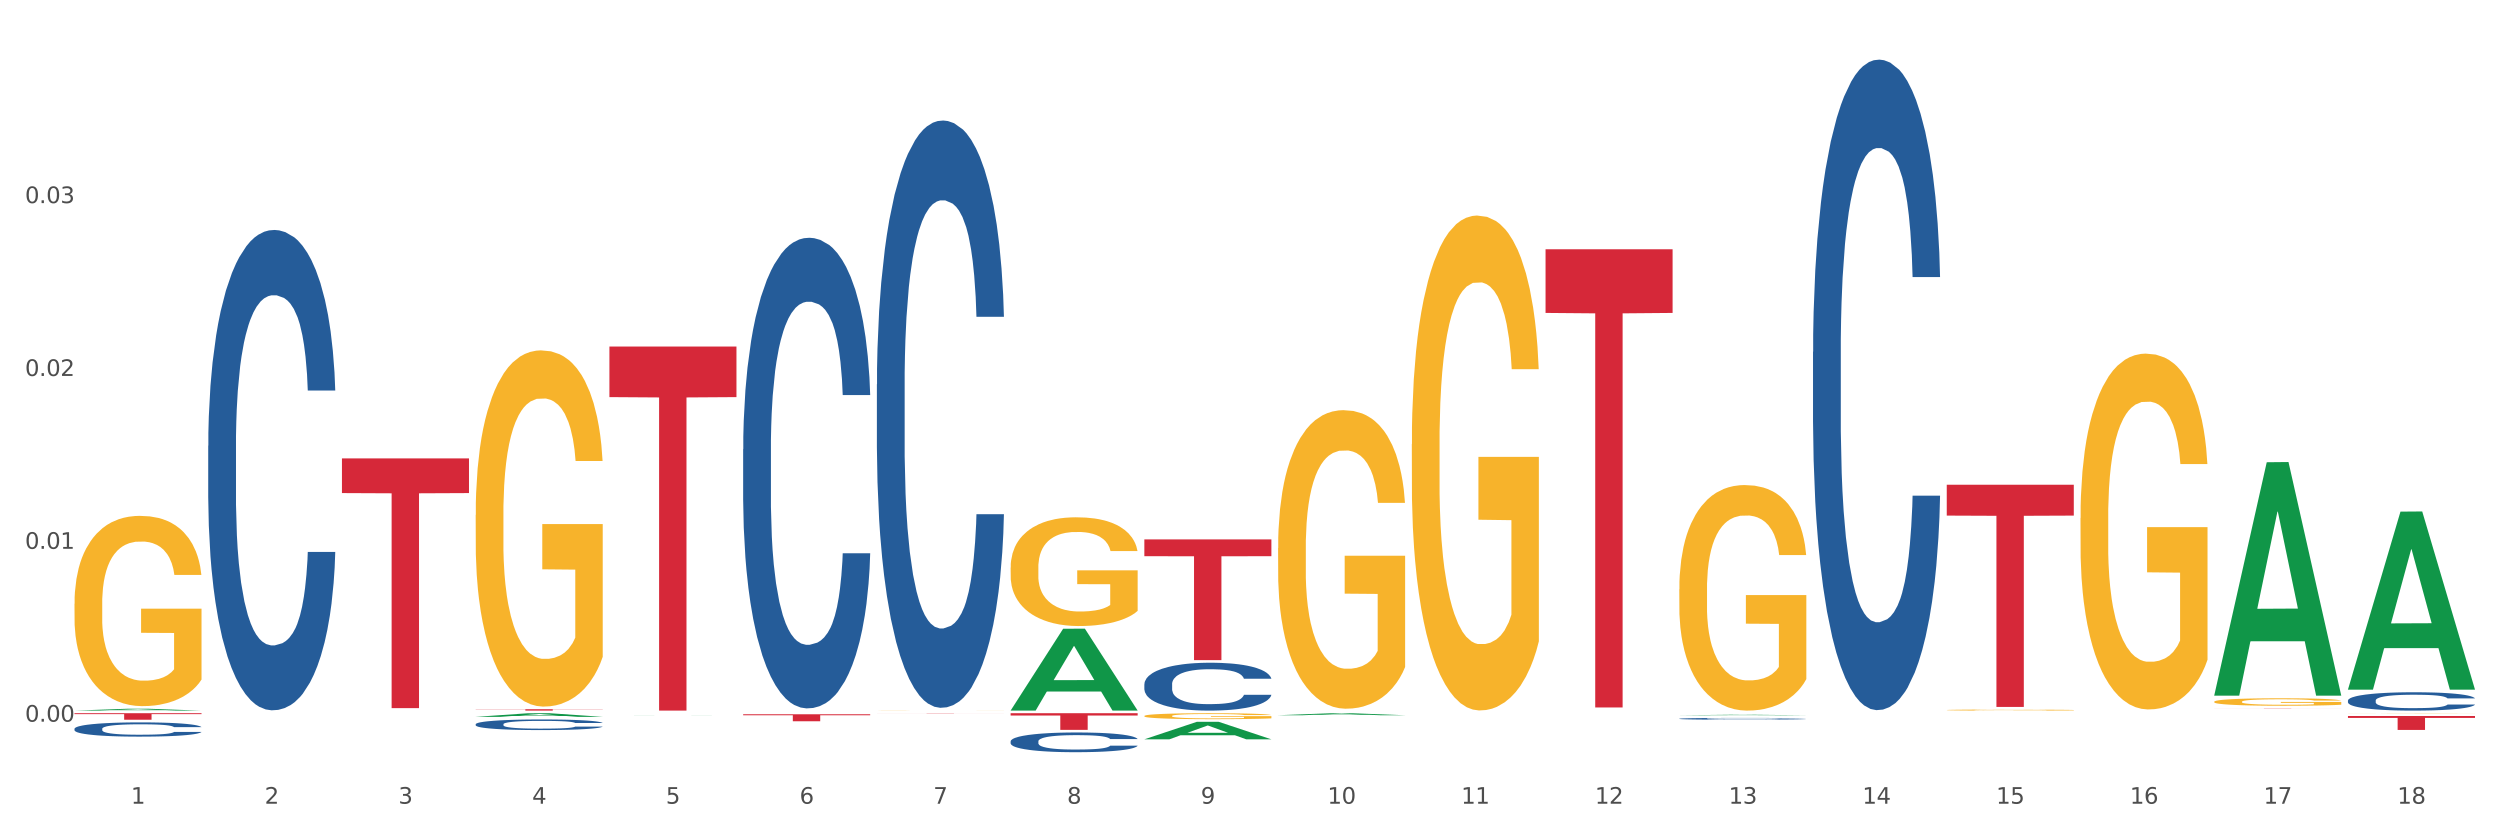 <?xml version="1.0" encoding="utf-8" standalone="no"?>
<!DOCTYPE svg PUBLIC "-//W3C//DTD SVG 1.1//EN"
  "http://www.w3.org/Graphics/SVG/1.1/DTD/svg11.dtd">
<svg xmlns:xlink="http://www.w3.org/1999/xlink" width="1080pt" height="360pt" viewBox="0 0 1080 360" xmlns="http://www.w3.org/2000/svg" version="1.1">
 <rect x="0" y="0" width="1080" height="360" fill="#333333" stroke="none"/>
 <defs>
  <style type="text/css">*{stroke-linejoin: round; stroke-linecap: butt}</style>
 </defs>
 <g id="figure_1">
  <g id="patch_1">
   <path d="M 0 360 
L 1080 360 
L 1080 0 
L 0 0 
z
" style="fill: #ffffff; stroke: #ffffff; stroke-linejoin: miter"/>
  </g>
  <g id="axes_1">
   <g id="matplotlib.axis_1">
    <g id="xtick_1">
     <g id="text_1">
      <!-- 1 -->
      <g style="fill: #4d4d4d" transform="translate(56.563 347.204) scale(0.096 -0.096)">
       <defs>
        <path id="DejaVuSans-31" d="M 794 531 
L 1825 531 
L 1825 4091 
L 703 3866 
L 703 4441 
L 1819 4666 
L 2450 4666 
L 2450 531 
L 3481 531 
L 3481 0 
L 794 0 
L 794 531 
z
" transform="scale(0.016)"/>
       </defs>
       <use xlink:href="#DejaVuSans-31"/>
      </g>
     </g>
    </g>
    <g id="xtick_2">
     <g id="text_2">
      <!-- 2 -->
      <g style="fill: #4d4d4d" transform="translate(114.336 347.204) scale(0.096 -0.096)">
       <defs>
        <path id="DejaVuSans-32" d="M 1228 531 
L 3431 531 
L 3431 0 
L 469 0 
L 469 531 
Q 828 903 1448 1529 
Q 2069 2156 2228 2338 
Q 2531 2678 2651 2914 
Q 2772 3150 2772 3378 
Q 2772 3750 2511 3984 
Q 2250 4219 1831 4219 
Q 1534 4219 1204 4116 
Q 875 4013 500 3803 
L 500 4441 
Q 881 4594 1212 4672 
Q 1544 4750 1819 4750 
Q 2544 4750 2975 4387 
Q 3406 4025 3406 3419 
Q 3406 3131 3298 2873 
Q 3191 2616 2906 2266 
Q 2828 2175 2409 1742 
Q 1991 1309 1228 531 
z
" transform="scale(0.016)"/>
       </defs>
       <use xlink:href="#DejaVuSans-32"/>
      </g>
     </g>
    </g>
    <g id="xtick_3">
     <g id="text_3">
      <!-- 3 -->
      <g style="fill: #4d4d4d" transform="translate(172.109 347.204) scale(0.096 -0.096)">
       <defs>
        <path id="DejaVuSans-33" d="M 2597 2516 
Q 3050 2419 3304 2112 
Q 3559 1806 3559 1356 
Q 3559 666 3084 287 
Q 2609 -91 1734 -91 
Q 1441 -91 1130 -33 
Q 819 25 488 141 
L 488 750 
Q 750 597 1062 519 
Q 1375 441 1716 441 
Q 2309 441 2620 675 
Q 2931 909 2931 1356 
Q 2931 1769 2642 2001 
Q 2353 2234 1838 2234 
L 1294 2234 
L 1294 2753 
L 1863 2753 
Q 2328 2753 2575 2939 
Q 2822 3125 2822 3475 
Q 2822 3834 2567 4026 
Q 2313 4219 1838 4219 
Q 1578 4219 1281 4162 
Q 984 4106 628 3988 
L 628 4550 
Q 988 4650 1302 4700 
Q 1616 4750 1894 4750 
Q 2613 4750 3031 4423 
Q 3450 4097 3450 3541 
Q 3450 3153 3228 2886 
Q 3006 2619 2597 2516 
z
" transform="scale(0.016)"/>
       </defs>
       <use xlink:href="#DejaVuSans-33"/>
      </g>
     </g>
    </g>
    <g id="xtick_4">
     <g id="text_4">
      <!-- 4 -->
      <g style="fill: #4d4d4d" transform="translate(229.882 347.204) scale(0.096 -0.096)">
       <defs>
        <path id="DejaVuSans-34" d="M 2419 4116 
L 825 1625 
L 2419 1625 
L 2419 4116 
z
M 2253 4666 
L 3047 4666 
L 3047 1625 
L 3713 1625 
L 3713 1100 
L 3047 1100 
L 3047 0 
L 2419 0 
L 2419 1100 
L 313 1100 
L 313 1709 
L 2253 4666 
z
" transform="scale(0.016)"/>
       </defs>
       <use xlink:href="#DejaVuSans-34"/>
      </g>
     </g>
    </g>
    <g id="xtick_5">
     <g id="text_5">
      <!-- 5 -->
      <g style="fill: #4d4d4d" transform="translate(287.655 347.204) scale(0.096 -0.096)">
       <defs>
        <path id="DejaVuSans-35" d="M 691 4666 
L 3169 4666 
L 3169 4134 
L 1269 4134 
L 1269 2991 
Q 1406 3038 1543 3061 
Q 1681 3084 1819 3084 
Q 2600 3084 3056 2656 
Q 3513 2228 3513 1497 
Q 3513 744 3044 326 
Q 2575 -91 1722 -91 
Q 1428 -91 1123 -41 
Q 819 9 494 109 
L 494 744 
Q 775 591 1075 516 
Q 1375 441 1709 441 
Q 2250 441 2565 725 
Q 2881 1009 2881 1497 
Q 2881 1984 2565 2268 
Q 2250 2553 1709 2553 
Q 1456 2553 1204 2497 
Q 953 2441 691 2322 
L 691 4666 
z
" transform="scale(0.016)"/>
       </defs>
       <use xlink:href="#DejaVuSans-35"/>
      </g>
     </g>
    </g>
    <g id="xtick_6">
     <g id="text_6">
      <!-- 6 -->
      <g style="fill: #4d4d4d" transform="translate(345.428 347.204) scale(0.096 -0.096)">
       <defs>
        <path id="DejaVuSans-36" d="M 2113 2584 
Q 1688 2584 1439 2293 
Q 1191 2003 1191 1497 
Q 1191 994 1439 701 
Q 1688 409 2113 409 
Q 2538 409 2786 701 
Q 3034 994 3034 1497 
Q 3034 2003 2786 2293 
Q 2538 2584 2113 2584 
z
M 3366 4563 
L 3366 3988 
Q 3128 4100 2886 4159 
Q 2644 4219 2406 4219 
Q 1781 4219 1451 3797 
Q 1122 3375 1075 2522 
Q 1259 2794 1537 2939 
Q 1816 3084 2150 3084 
Q 2853 3084 3261 2657 
Q 3669 2231 3669 1497 
Q 3669 778 3244 343 
Q 2819 -91 2113 -91 
Q 1303 -91 875 529 
Q 447 1150 447 2328 
Q 447 3434 972 4092 
Q 1497 4750 2381 4750 
Q 2619 4750 2861 4703 
Q 3103 4656 3366 4563 
z
" transform="scale(0.016)"/>
       </defs>
       <use xlink:href="#DejaVuSans-36"/>
      </g>
     </g>
    </g>
    <g id="xtick_7">
     <g id="text_7">
      <!-- 7 -->
      <g style="fill: #4d4d4d" transform="translate(403.201 347.204) scale(0.096 -0.096)">
       <defs>
        <path id="DejaVuSans-37" d="M 525 4666 
L 3525 4666 
L 3525 4397 
L 1831 0 
L 1172 0 
L 2766 4134 
L 525 4134 
L 525 4666 
z
" transform="scale(0.016)"/>
       </defs>
       <use xlink:href="#DejaVuSans-37"/>
      </g>
     </g>
    </g>
    <g id="xtick_8">
     <g id="text_8">
      <!-- 8 -->
      <g style="fill: #4d4d4d" transform="translate(460.974 347.204) scale(0.096 -0.096)">
       <defs>
        <path id="DejaVuSans-38" d="M 2034 2216 
Q 1584 2216 1326 1975 
Q 1069 1734 1069 1313 
Q 1069 891 1326 650 
Q 1584 409 2034 409 
Q 2484 409 2743 651 
Q 3003 894 3003 1313 
Q 3003 1734 2745 1975 
Q 2488 2216 2034 2216 
z
M 1403 2484 
Q 997 2584 770 2862 
Q 544 3141 544 3541 
Q 544 4100 942 4425 
Q 1341 4750 2034 4750 
Q 2731 4750 3128 4425 
Q 3525 4100 3525 3541 
Q 3525 3141 3298 2862 
Q 3072 2584 2669 2484 
Q 3125 2378 3379 2068 
Q 3634 1759 3634 1313 
Q 3634 634 3220 271 
Q 2806 -91 2034 -91 
Q 1263 -91 848 271 
Q 434 634 434 1313 
Q 434 1759 690 2068 
Q 947 2378 1403 2484 
z
M 1172 3481 
Q 1172 3119 1398 2916 
Q 1625 2713 2034 2713 
Q 2441 2713 2670 2916 
Q 2900 3119 2900 3481 
Q 2900 3844 2670 4047 
Q 2441 4250 2034 4250 
Q 1625 4250 1398 4047 
Q 1172 3844 1172 3481 
z
" transform="scale(0.016)"/>
       </defs>
       <use xlink:href="#DejaVuSans-38"/>
      </g>
     </g>
    </g>
    <g id="xtick_9">
     <g id="text_9">
      <!-- 9 -->
      <g style="fill: #4d4d4d" transform="translate(518.747 347.204) scale(0.096 -0.096)">
       <defs>
        <path id="DejaVuSans-39" d="M 703 97 
L 703 672 
Q 941 559 1184 500 
Q 1428 441 1663 441 
Q 2288 441 2617 861 
Q 2947 1281 2994 2138 
Q 2813 1869 2534 1725 
Q 2256 1581 1919 1581 
Q 1219 1581 811 2004 
Q 403 2428 403 3163 
Q 403 3881 828 4315 
Q 1253 4750 1959 4750 
Q 2769 4750 3195 4129 
Q 3622 3509 3622 2328 
Q 3622 1225 3098 567 
Q 2575 -91 1691 -91 
Q 1453 -91 1209 -44 
Q 966 3 703 97 
z
M 1959 2075 
Q 2384 2075 2632 2365 
Q 2881 2656 2881 3163 
Q 2881 3666 2632 3958 
Q 2384 4250 1959 4250 
Q 1534 4250 1286 3958 
Q 1038 3666 1038 3163 
Q 1038 2656 1286 2365 
Q 1534 2075 1959 2075 
z
" transform="scale(0.016)"/>
       </defs>
       <use xlink:href="#DejaVuSans-39"/>
      </g>
     </g>
    </g>
    <g id="xtick_10">
     <g id="text_10">
      <!-- 10 -->
      <g style="fill: #4d4d4d" transform="translate(573.466 347.204) scale(0.096 -0.096)">
       <defs>
        <path id="DejaVuSans-30" d="M 2034 4250 
Q 1547 4250 1301 3770 
Q 1056 3291 1056 2328 
Q 1056 1369 1301 889 
Q 1547 409 2034 409 
Q 2525 409 2770 889 
Q 3016 1369 3016 2328 
Q 3016 3291 2770 3770 
Q 2525 4250 2034 4250 
z
M 2034 4750 
Q 2819 4750 3233 4129 
Q 3647 3509 3647 2328 
Q 3647 1150 3233 529 
Q 2819 -91 2034 -91 
Q 1250 -91 836 529 
Q 422 1150 422 2328 
Q 422 3509 836 4129 
Q 1250 4750 2034 4750 
z
" transform="scale(0.016)"/>
       </defs>
       <use xlink:href="#DejaVuSans-31"/>
       <use xlink:href="#DejaVuSans-30" transform="translate(63.623 0)"/>
      </g>
     </g>
    </g>
    <g id="xtick_11">
     <g id="text_11">
      <!-- 11 -->
      <g style="fill: #4d4d4d" transform="translate(631.239 347.204) scale(0.096 -0.096)">
       <use xlink:href="#DejaVuSans-31"/>
       <use xlink:href="#DejaVuSans-31" transform="translate(63.623 0)"/>
      </g>
     </g>
    </g>
    <g id="xtick_12">
     <g id="text_12">
      <!-- 12 -->
      <g style="fill: #4d4d4d" transform="translate(689.012 347.204) scale(0.096 -0.096)">
       <use xlink:href="#DejaVuSans-31"/>
       <use xlink:href="#DejaVuSans-32" transform="translate(63.623 0)"/>
      </g>
     </g>
    </g>
    <g id="xtick_13">
     <g id="text_13">
      <!-- 13 -->
      <g style="fill: #4d4d4d" transform="translate(746.785 347.204) scale(0.096 -0.096)">
       <use xlink:href="#DejaVuSans-31"/>
       <use xlink:href="#DejaVuSans-33" transform="translate(63.623 0)"/>
      </g>
     </g>
    </g>
    <g id="xtick_14">
     <g id="text_14">
      <!-- 14 -->
      <g style="fill: #4d4d4d" transform="translate(804.558 347.204) scale(0.096 -0.096)">
       <use xlink:href="#DejaVuSans-31"/>
       <use xlink:href="#DejaVuSans-34" transform="translate(63.623 0)"/>
      </g>
     </g>
    </g>
    <g id="xtick_15">
     <g id="text_15">
      <!-- 15 -->
      <g style="fill: #4d4d4d" transform="translate(862.331 347.204) scale(0.096 -0.096)">
       <use xlink:href="#DejaVuSans-31"/>
       <use xlink:href="#DejaVuSans-35" transform="translate(63.623 0)"/>
      </g>
     </g>
    </g>
    <g id="xtick_16">
     <g id="text_16">
      <!-- 16 -->
      <g style="fill: #4d4d4d" transform="translate(920.104 347.204) scale(0.096 -0.096)">
       <use xlink:href="#DejaVuSans-31"/>
       <use xlink:href="#DejaVuSans-36" transform="translate(63.623 0)"/>
      </g>
     </g>
    </g>
    <g id="xtick_17">
     <g id="text_17">
      <!-- 17 -->
      <g style="fill: #4d4d4d" transform="translate(977.877 347.204) scale(0.096 -0.096)">
       <use xlink:href="#DejaVuSans-31"/>
       <use xlink:href="#DejaVuSans-37" transform="translate(63.623 0)"/>
      </g>
     </g>
    </g>
    <g id="xtick_18">
     <g id="text_18">
      <!-- 18 -->
      <g style="fill: #4d4d4d" transform="translate(1035.65 347.204) scale(0.096 -0.096)">
       <use xlink:href="#DejaVuSans-31"/>
       <use xlink:href="#DejaVuSans-38" transform="translate(63.623 0)"/>
      </g>
     </g>
    </g>
    <g id="xtick_19"/>
    <g id="xtick_20"/>
    <g id="xtick_21"/>
    <g id="xtick_22"/>
    <g id="xtick_23"/>
    <g id="xtick_24"/>
    <g id="xtick_25"/>
    <g id="xtick_26"/>
    <g id="xtick_27"/>
    <g id="xtick_28"/>
    <g id="xtick_29"/>
    <g id="xtick_30"/>
    <g id="xtick_31"/>
    <g id="xtick_32"/>
    <g id="xtick_33"/>
    <g id="xtick_34"/>
    <g id="xtick_35"/>
   </g>
   <g id="matplotlib.axis_2">
    <g id="ytick_1">
     <g id="text_19">
      <!-- 0.00 -->
      <g style="fill: #4d4d4d" transform="translate(10.8 311.763) scale(0.096 -0.096)">
       <defs>
        <path id="DejaVuSans-2e" d="M 684 794 
L 1344 794 
L 1344 0 
L 684 0 
L 684 794 
z
" transform="scale(0.016)"/>
       </defs>
       <use xlink:href="#DejaVuSans-30"/>
       <use xlink:href="#DejaVuSans-2e" transform="translate(63.623 0)"/>
       <use xlink:href="#DejaVuSans-30" transform="translate(95.41 0)"/>
       <use xlink:href="#DejaVuSans-30" transform="translate(159.033 0)"/>
      </g>
     </g>
    </g>
    <g id="ytick_2">
     <g id="text_20">
      <!-- 0.01 -->
      <g style="fill: #4d4d4d" transform="translate(10.8 237.09) scale(0.096 -0.096)">
       <use xlink:href="#DejaVuSans-30"/>
       <use xlink:href="#DejaVuSans-2e" transform="translate(63.623 0)"/>
       <use xlink:href="#DejaVuSans-30" transform="translate(95.41 0)"/>
       <use xlink:href="#DejaVuSans-31" transform="translate(159.033 0)"/>
      </g>
     </g>
    </g>
    <g id="ytick_3">
     <g id="text_21">
      <!-- 0.02 -->
      <g style="fill: #4d4d4d" transform="translate(10.8 162.417) scale(0.096 -0.096)">
       <use xlink:href="#DejaVuSans-30"/>
       <use xlink:href="#DejaVuSans-2e" transform="translate(63.623 0)"/>
       <use xlink:href="#DejaVuSans-30" transform="translate(95.41 0)"/>
       <use xlink:href="#DejaVuSans-32" transform="translate(159.033 0)"/>
      </g>
     </g>
    </g>
    <g id="ytick_4">
     <g id="text_22">
      <!-- 0.03 -->
      <g style="fill: #4d4d4d" transform="translate(10.8 87.745) scale(0.096 -0.096)">
       <use xlink:href="#DejaVuSans-30"/>
       <use xlink:href="#DejaVuSans-2e" transform="translate(63.623 0)"/>
       <use xlink:href="#DejaVuSans-30" transform="translate(95.41 0)"/>
       <use xlink:href="#DejaVuSans-33" transform="translate(159.033 0)"/>
      </g>
     </g>
    </g>
    <g id="ytick_5"/>
    <g id="ytick_6"/>
    <g id="ytick_7"/>
    <g id="ytick_8"/>
   </g>
   <g id="PolyCollection_1">
    <path d="M 32.175 306.984 
L 32.232 306.984 
L 54.864 306.181 
L 64.257 306.18 
L 87.059 306.986 
L 76.196 306.986 
L 71.273 306.798 
L 47.905 306.798 
L 47.735 306.801 
L 42.982 306.986 
L 32.175 306.986 
L 32.175 306.984 
L 50.847 306.686 
L 68.331 306.686 
L 59.674 306.352 
L 59.561 306.35 
L 59.447 306.353 
L 50.79 306.686 
L 50.847 306.686 
L 32.175 306.984 
z
" clip-path="url(#pf90d07a4d0)" style="fill: #109648"/>
    <path d="M 436.586 245.181 
L 436.651 245.138 
L 436.651 243.594 
L 436.78 242.263 
L 437.428 239.046 
L 438.4 236.385 
L 439.113 234.969 
L 439.826 233.811 
L 440.668 232.653 
L 441.705 231.451 
L 443.584 229.692 
L 444.75 228.791 
L 446.176 227.847 
L 448.768 226.474 
L 450.647 225.702 
L 452.591 225.058 
L 455.766 224.286 
L 457.84 223.943 
L 460.043 223.685 
L 462.7 223.514 
L 464.708 223.471 
L 469.115 223.599 
L 472.873 223.986 
L 474.687 224.286 
L 477.02 224.801 
L 478.251 225.144 
L 480.26 225.831 
L 482.334 226.732 
L 483.759 227.504 
L 485.898 228.963 
L 487.517 230.421 
L 489.008 232.223 
L 489.785 233.468 
L 490.369 234.626 
L 490.887 235.956 
L 491.405 238.059 
L 479.742 238.059 
L 479.288 236.557 
L 478.575 235.141 
L 477.539 233.768 
L 476.631 232.91 
L 475.076 231.837 
L 473.651 231.151 
L 472.16 230.636 
L 470.346 230.207 
L 468.92 229.992 
L 466.912 229.821 
L 462.959 229.864 
L 460.302 230.207 
L 458.488 230.636 
L 457.321 231.022 
L 456.285 231.451 
L 455.118 232.052 
L 453.757 232.953 
L 452.785 233.768 
L 451.814 234.798 
L 451.036 235.828 
L 450.323 237.029 
L 449.74 238.316 
L 449.286 239.646 
L 448.898 241.277 
L 448.574 243.98 
L 448.574 249.858 
L 448.703 251.188 
L 449.027 252.947 
L 449.416 254.277 
L 450.064 255.865 
L 450.647 256.937 
L 451.749 258.482 
L 452.98 259.769 
L 453.952 260.584 
L 454.924 261.271 
L 456.609 262.215 
L 458.488 262.987 
L 460.108 263.459 
L 462.311 263.888 
L 463.801 264.06 
L 465.097 264.146 
L 468.272 264.146 
L 470.54 264.017 
L 473.067 263.716 
L 475.011 263.33 
L 476.631 262.858 
L 478.446 262.086 
L 479.612 261.357 
L 479.612 252.389 
L 465.356 252.346 
L 465.356 246.382 
L 491.47 246.382 
L 491.47 263.888 
L 490.369 264.789 
L 489.137 265.604 
L 487.841 266.334 
L 485.898 267.235 
L 483.565 268.093 
L 481.491 268.694 
L 479.288 269.208 
L 476.696 269.68 
L 473.327 270.109 
L 471.253 270.281 
L 468.661 270.41 
L 465.616 270.453 
L 462.959 270.367 
L 460.367 270.152 
L 457.645 269.766 
L 454.989 269.208 
L 452.98 268.651 
L 450.971 267.964 
L 448.833 267.063 
L 447.148 266.205 
L 445.852 265.433 
L 444.426 264.446 
L 442.871 263.159 
L 441.705 262 
L 440.668 260.799 
L 439.567 259.254 
L 438.789 257.924 
L 438.011 256.251 
L 437.558 255.007 
L 437.039 253.076 
L 436.651 250.373 
L 436.586 245.181 
z
" clip-path="url(#pf90d07a4d0)" style="fill: #f7b32b"/>
    <path d="M 494.359 309.302 
L 494.424 309.3 
L 494.424 309.216 
L 494.553 309.143 
L 495.201 308.967 
L 496.173 308.822 
L 496.886 308.744 
L 497.599 308.681 
L 498.441 308.617 
L 499.478 308.552 
L 501.357 308.456 
L 502.523 308.406 
L 503.949 308.355 
L 506.541 308.28 
L 508.42 308.237 
L 510.364 308.202 
L 513.539 308.16 
L 515.613 308.141 
L 517.816 308.127 
L 520.473 308.118 
L 522.481 308.115 
L 526.888 308.122 
L 530.646 308.144 
L 532.46 308.16 
L 534.793 308.188 
L 536.024 308.207 
L 538.033 308.244 
L 540.107 308.294 
L 541.532 308.336 
L 543.671 308.416 
L 545.29 308.495 
L 546.781 308.594 
L 547.558 308.662 
L 548.142 308.725 
L 548.66 308.798 
L 549.178 308.913 
L 537.515 308.913 
L 537.061 308.831 
L 536.348 308.753 
L 535.311 308.678 
L 534.404 308.631 
L 532.849 308.573 
L 531.424 308.535 
L 529.933 308.507 
L 528.119 308.484 
L 526.693 308.472 
L 524.685 308.463 
L 520.732 308.465 
L 518.075 308.484 
L 516.261 308.507 
L 515.094 308.528 
L 514.058 308.552 
L 512.891 308.585 
L 511.53 308.634 
L 510.558 308.678 
L 509.586 308.735 
L 508.809 308.791 
L 508.096 308.857 
L 507.513 308.927 
L 507.059 309 
L 506.671 309.089 
L 506.347 309.237 
L 506.347 309.558 
L 506.476 309.631 
L 506.8 309.727 
L 507.189 309.8 
L 507.837 309.887 
L 508.42 309.945 
L 509.522 310.03 
L 510.753 310.1 
L 511.725 310.145 
L 512.697 310.182 
L 514.382 310.234 
L 516.261 310.276 
L 517.881 310.302 
L 520.084 310.325 
L 521.574 310.335 
L 522.87 310.339 
L 526.045 310.339 
L 528.313 310.332 
L 530.84 310.316 
L 532.784 310.295 
L 534.404 310.269 
L 536.219 310.227 
L 537.385 310.187 
L 537.385 309.697 
L 523.129 309.694 
L 523.129 309.368 
L 549.243 309.368 
L 549.243 310.325 
L 548.142 310.375 
L 546.91 310.419 
L 545.614 310.459 
L 543.671 310.508 
L 541.338 310.555 
L 539.264 310.588 
L 537.061 310.616 
L 534.469 310.642 
L 531.1 310.666 
L 529.026 310.675 
L 526.434 310.682 
L 523.389 310.684 
L 520.732 310.68 
L 518.14 310.668 
L 515.418 310.647 
L 512.762 310.616 
L 510.753 310.586 
L 508.744 310.548 
L 506.606 310.499 
L 504.921 310.452 
L 503.625 310.41 
L 502.199 310.356 
L 500.644 310.285 
L 499.478 310.222 
L 498.441 310.156 
L 497.34 310.072 
L 496.562 309.999 
L 495.784 309.908 
L 495.331 309.84 
L 494.812 309.734 
L 494.424 309.586 
L 494.359 309.302 
z
" clip-path="url(#pf90d07a4d0)" style="fill: #f7b32b"/>
    <path d="M 552.132 236.787 
L 552.197 236.669 
L 552.197 232.429 
L 552.326 228.777 
L 552.974 219.943 
L 553.946 212.64 
L 554.659 208.753 
L 555.372 205.573 
L 556.214 202.392 
L 557.251 199.094 
L 559.13 194.265 
L 560.296 191.791 
L 561.722 189.2 
L 564.314 185.43 
L 566.193 183.31 
L 568.137 181.543 
L 571.312 179.423 
L 573.386 178.481 
L 575.589 177.774 
L 578.246 177.303 
L 580.254 177.185 
L 584.661 177.538 
L 588.419 178.598 
L 590.233 179.423 
L 592.566 180.836 
L 593.797 181.779 
L 595.806 183.663 
L 597.88 186.137 
L 599.305 188.257 
L 601.443 192.262 
L 603.063 196.267 
L 604.554 201.214 
L 605.331 204.63 
L 605.915 207.811 
L 606.433 211.462 
L 606.951 217.234 
L 595.288 217.234 
L 594.834 213.111 
L 594.121 209.224 
L 593.084 205.455 
L 592.177 203.099 
L 590.622 200.154 
L 589.197 198.269 
L 587.706 196.856 
L 585.892 195.678 
L 584.466 195.089 
L 582.458 194.618 
L 578.505 194.736 
L 575.848 195.678 
L 574.034 196.856 
L 572.867 197.916 
L 571.831 199.094 
L 570.664 200.743 
L 569.303 203.217 
L 568.331 205.455 
L 567.359 208.282 
L 566.582 211.109 
L 565.869 214.407 
L 565.286 217.941 
L 564.832 221.592 
L 564.444 226.068 
L 564.12 233.489 
L 564.12 249.627 
L 564.249 253.278 
L 564.573 258.108 
L 564.962 261.759 
L 565.61 266.117 
L 566.193 269.062 
L 567.295 273.303 
L 568.526 276.836 
L 569.498 279.074 
L 570.47 280.959 
L 572.155 283.55 
L 574.034 285.671 
L 575.654 286.966 
L 577.857 288.144 
L 579.347 288.616 
L 580.643 288.851 
L 583.818 288.851 
L 586.086 288.498 
L 588.613 287.673 
L 590.557 286.613 
L 592.177 285.317 
L 593.992 283.197 
L 595.158 281.195 
L 595.158 256.576 
L 580.902 256.458 
L 580.902 240.085 
L 607.016 240.085 
L 607.016 288.144 
L 605.915 290.618 
L 604.683 292.856 
L 603.387 294.858 
L 601.443 297.332 
L 599.111 299.688 
L 597.037 301.337 
L 594.834 302.75 
L 592.242 304.046 
L 588.873 305.224 
L 586.799 305.695 
L 584.207 306.049 
L 581.162 306.166 
L 578.505 305.931 
L 575.913 305.342 
L 573.191 304.282 
L 570.535 302.75 
L 568.526 301.219 
L 566.517 299.335 
L 564.379 296.861 
L 562.694 294.505 
L 561.398 292.385 
L 559.972 289.676 
L 558.417 286.142 
L 557.251 282.962 
L 556.214 279.663 
L 555.113 275.423 
L 554.335 271.771 
L 553.557 267.177 
L 553.104 263.762 
L 552.585 258.461 
L 552.197 251.04 
L 552.132 236.787 
z
" clip-path="url(#pf90d07a4d0)" style="fill: #f7b32b"/>
    <path d="M 609.905 191.91 
L 609.97 191.714 
L 609.97 184.685 
L 610.099 178.631 
L 610.747 163.986 
L 611.719 151.88 
L 612.432 145.436 
L 613.145 140.164 
L 613.987 134.892 
L 615.024 129.424 
L 616.903 121.418 
L 618.069 117.318 
L 619.495 113.022 
L 622.087 106.773 
L 623.966 103.259 
L 625.91 100.33 
L 629.085 96.815 
L 631.159 95.253 
L 633.362 94.081 
L 636.019 93.3 
L 638.027 93.105 
L 642.434 93.691 
L 646.192 95.448 
L 648.006 96.815 
L 650.339 99.158 
L 651.57 100.72 
L 653.579 103.844 
L 655.653 107.945 
L 657.078 111.46 
L 659.216 118.099 
L 660.836 124.738 
L 662.327 132.939 
L 663.104 138.602 
L 663.688 143.874 
L 664.206 149.927 
L 664.724 159.495 
L 653.061 159.495 
L 652.607 152.661 
L 651.894 146.217 
L 650.857 139.969 
L 649.95 136.063 
L 648.395 131.182 
L 646.97 128.057 
L 645.479 125.714 
L 643.665 123.762 
L 642.239 122.785 
L 640.231 122.004 
L 636.278 122.199 
L 633.621 123.762 
L 631.807 125.714 
L 630.64 127.472 
L 629.604 129.424 
L 628.437 132.158 
L 627.076 136.259 
L 626.104 139.969 
L 625.132 144.655 
L 624.355 149.342 
L 623.642 154.809 
L 623.059 160.667 
L 622.605 166.72 
L 622.217 174.14 
L 621.893 186.442 
L 621.893 213.194 
L 622.022 219.247 
L 622.346 227.253 
L 622.735 233.306 
L 623.383 240.531 
L 623.966 245.413 
L 625.068 252.442 
L 626.299 258.3 
L 627.271 262.01 
L 628.243 265.134 
L 629.928 269.43 
L 631.807 272.945 
L 633.427 275.093 
L 635.63 277.046 
L 637.12 277.827 
L 638.416 278.217 
L 641.591 278.217 
L 643.859 277.632 
L 646.386 276.265 
L 648.33 274.507 
L 649.95 272.359 
L 651.765 268.845 
L 652.931 265.525 
L 652.931 224.714 
L 638.675 224.519 
L 638.675 197.377 
L 664.789 197.377 
L 664.789 277.046 
L 663.688 281.146 
L 662.456 284.856 
L 661.16 288.176 
L 659.216 292.276 
L 656.884 296.182 
L 654.81 298.916 
L 652.607 301.259 
L 650.015 303.407 
L 646.646 305.359 
L 644.572 306.14 
L 641.98 306.726 
L 638.935 306.921 
L 636.278 306.531 
L 633.686 305.555 
L 630.964 303.797 
L 628.308 301.259 
L 626.299 298.72 
L 624.29 295.596 
L 622.152 291.495 
L 620.467 287.59 
L 619.171 284.075 
L 617.745 279.584 
L 616.19 273.726 
L 615.024 268.454 
L 613.987 262.987 
L 612.886 255.957 
L 612.108 249.904 
L 611.33 242.288 
L 610.877 236.626 
L 610.358 227.839 
L 609.97 215.537 
L 609.905 191.91 
z
" clip-path="url(#pf90d07a4d0)" style="fill: #f7b32b"/>
    <path d="M 725.451 254.569 
L 725.516 254.48 
L 725.516 251.276 
L 725.645 248.518 
L 726.293 241.843 
L 727.265 236.326 
L 727.978 233.389 
L 728.691 230.986 
L 729.533 228.583 
L 730.57 226.091 
L 732.449 222.443 
L 733.615 220.574 
L 735.041 218.616 
L 737.633 215.768 
L 739.512 214.166 
L 741.456 212.832 
L 744.631 211.23 
L 746.705 210.518 
L 748.908 209.984 
L 751.565 209.628 
L 753.573 209.539 
L 757.98 209.806 
L 761.738 210.607 
L 763.552 211.23 
L 765.885 212.298 
L 767.116 213.009 
L 769.125 214.433 
L 771.199 216.302 
L 772.624 217.904 
L 774.762 220.93 
L 776.382 223.956 
L 777.873 227.693 
L 778.65 230.274 
L 779.234 232.677 
L 779.752 235.436 
L 780.27 239.796 
L 768.607 239.796 
L 768.153 236.682 
L 767.44 233.745 
L 766.403 230.897 
L 765.496 229.117 
L 763.941 226.892 
L 762.516 225.468 
L 761.025 224.401 
L 759.211 223.511 
L 757.785 223.066 
L 755.776 222.71 
L 751.824 222.799 
L 749.167 223.511 
L 747.353 224.401 
L 746.186 225.202 
L 745.15 226.091 
L 743.983 227.337 
L 742.622 229.206 
L 741.65 230.897 
L 740.678 233.033 
L 739.901 235.169 
L 739.188 237.661 
L 738.605 240.33 
L 738.151 243.089 
L 737.762 246.471 
L 737.438 252.077 
L 737.438 264.269 
L 737.568 267.028 
L 737.892 270.677 
L 738.281 273.436 
L 738.929 276.728 
L 739.512 278.953 
L 740.614 282.157 
L 741.845 284.827 
L 742.817 286.518 
L 743.789 287.941 
L 745.474 289.899 
L 747.353 291.501 
L 748.973 292.48 
L 751.176 293.37 
L 752.666 293.726 
L 753.962 293.904 
L 757.137 293.904 
L 759.405 293.637 
L 761.932 293.014 
L 763.876 292.213 
L 765.496 291.234 
L 767.311 289.632 
L 768.477 288.119 
L 768.477 269.52 
L 754.221 269.431 
L 754.221 257.061 
L 780.335 257.061 
L 780.335 293.37 
L 779.234 295.239 
L 778.002 296.93 
L 776.706 298.443 
L 774.762 300.311 
L 772.43 302.091 
L 770.356 303.337 
L 768.153 304.405 
L 765.561 305.384 
L 762.192 306.274 
L 760.118 306.63 
L 757.526 306.897 
L 754.48 306.986 
L 751.824 306.808 
L 749.232 306.363 
L 746.51 305.562 
L 743.854 304.405 
L 741.845 303.248 
L 739.836 301.824 
L 737.698 299.955 
L 736.013 298.176 
L 734.717 296.574 
L 733.291 294.527 
L 731.736 291.857 
L 730.57 289.454 
L 729.533 286.963 
L 728.431 283.759 
L 727.654 281 
L 726.876 277.529 
L 726.423 274.949 
L 725.904 270.944 
L 725.516 265.337 
L 725.451 254.569 
z
" clip-path="url(#pf90d07a4d0)" style="fill: #f7b32b"/>
    <path d="M 1014.316 309.306 
L 1069.2 309.306 
L 1069.2 310.142 
L 1047.61 310.147 
L 1047.61 315.317 
L 1035.775 315.317 
L 1035.775 310.147 
L 1014.316 310.142 
L 1014.316 309.312 
L 1014.316 309.306 
z
" clip-path="url(#pf90d07a4d0)" style="fill: #d62839"/>
    <path d="M 956.543 306.022 
L 1011.427 306.022 
L 1011.427 306.035 
L 989.837 306.035 
L 989.837 306.115 
L 978.002 306.115 
L 978.002 306.035 
L 956.543 306.035 
L 956.543 306.022 
L 956.543 306.022 
z
" clip-path="url(#pf90d07a4d0)" style="fill: #d62839"/>
    <path d="M 667.678 107.674 
L 722.562 107.674 
L 722.562 135.183 
L 700.973 135.369 
L 700.973 305.633 
L 689.137 305.633 
L 689.137 135.369 
L 667.678 135.183 
L 667.678 107.859 
L 667.678 107.674 
z
" clip-path="url(#pf90d07a4d0)" style="fill: #d62839"/>
    <path d="M 494.359 233.022 
L 549.243 233.022 
L 549.243 240.269 
L 527.654 240.318 
L 527.654 285.17 
L 515.818 285.17 
L 515.818 240.318 
L 494.359 240.269 
L 494.359 233.071 
L 494.359 233.022 
z
" clip-path="url(#pf90d07a4d0)" style="fill: #d62839"/>
    <path d="M 436.586 308.115 
L 491.47 308.115 
L 491.47 309.114 
L 469.881 309.12 
L 469.881 315.299 
L 458.045 315.299 
L 458.045 309.12 
L 436.586 309.114 
L 436.586 308.122 
L 436.586 308.115 
z
" clip-path="url(#pf90d07a4d0)" style="fill: #d62839"/>
    <path d="M 378.813 308.115 
L 433.697 308.115 
L 433.697 308.129 
L 412.108 308.129 
L 412.108 308.212 
L 400.272 308.212 
L 400.272 308.129 
L 378.813 308.129 
L 378.813 308.115 
L 378.813 308.115 
z
" clip-path="url(#pf90d07a4d0)" style="fill: #d62839"/>
    <path d="M 321.04 308.572 
L 375.924 308.572 
L 375.924 308.991 
L 354.335 308.994 
L 354.335 311.587 
L 342.499 311.587 
L 342.499 308.994 
L 321.04 308.991 
L 321.04 308.575 
L 321.04 308.572 
z
" clip-path="url(#pf90d07a4d0)" style="fill: #d62839"/>
    <path d="M 263.267 149.69 
L 318.151 149.69 
L 318.151 171.549 
L 296.562 171.697 
L 296.562 306.986 
L 284.726 306.986 
L 284.726 171.697 
L 263.267 171.549 
L 263.267 149.838 
L 263.267 149.69 
z
" clip-path="url(#pf90d07a4d0)" style="fill: #d62839"/>
    <path d="M 205.494 306.382 
L 260.378 306.382 
L 260.378 306.466 
L 238.789 306.466 
L 238.789 306.986 
L 226.953 306.986 
L 226.953 306.466 
L 205.494 306.466 
L 205.494 306.382 
L 205.494 306.382 
z
" clip-path="url(#pf90d07a4d0)" style="fill: #d62839"/>
    <path d="M 147.721 198.014 
L 202.605 198.014 
L 202.605 213.009 
L 181.016 213.11 
L 181.016 305.912 
L 169.18 305.912 
L 169.18 213.11 
L 147.721 213.009 
L 147.721 198.116 
L 147.721 198.014 
z
" clip-path="url(#pf90d07a4d0)" style="fill: #d62839"/>
    <path d="M 32.175 308.115 
L 87.059 308.115 
L 87.059 308.508 
L 65.47 308.51 
L 65.47 310.938 
L 53.635 310.938 
L 53.635 308.51 
L 32.175 308.508 
L 32.175 308.118 
L 32.175 308.115 
z
" clip-path="url(#pf90d07a4d0)" style="fill: #d62839"/>
    <path d="M 32.175 260.835 
L 32.24 260.76 
L 32.24 258.057 
L 32.369 255.73 
L 33.017 250.1 
L 33.989 245.446 
L 34.702 242.968 
L 35.415 240.942 
L 36.257 238.915 
L 37.294 236.813 
L 39.173 233.735 
L 40.34 232.159 
L 41.765 230.507 
L 44.357 228.105 
L 46.236 226.754 
L 48.18 225.627 
L 51.355 224.276 
L 53.429 223.676 
L 55.632 223.225 
L 58.289 222.925 
L 60.298 222.85 
L 64.704 223.075 
L 68.462 223.751 
L 70.277 224.276 
L 72.609 225.177 
L 73.84 225.778 
L 75.849 226.979 
L 77.923 228.555 
L 79.348 229.906 
L 81.487 232.459 
L 83.107 235.011 
L 84.597 238.164 
L 85.375 240.341 
L 85.958 242.368 
L 86.476 244.695 
L 86.995 248.373 
L 75.331 248.373 
L 74.877 245.746 
L 74.164 243.269 
L 73.128 240.867 
L 72.22 239.365 
L 70.665 237.488 
L 69.24 236.287 
L 67.749 235.386 
L 65.935 234.636 
L 64.509 234.26 
L 62.501 233.96 
L 58.548 234.035 
L 55.891 234.636 
L 54.077 235.386 
L 52.911 236.062 
L 51.874 236.813 
L 50.707 237.864 
L 49.347 239.44 
L 48.375 240.867 
L 47.403 242.668 
L 46.625 244.47 
L 45.912 246.572 
L 45.329 248.824 
L 44.876 251.151 
L 44.487 254.004 
L 44.163 258.733 
L 44.163 269.018 
L 44.292 271.345 
L 44.616 274.422 
L 45.005 276.75 
L 45.653 279.527 
L 46.236 281.404 
L 47.338 284.106 
L 48.569 286.358 
L 49.541 287.785 
L 50.513 288.986 
L 52.198 290.637 
L 54.077 291.989 
L 55.697 292.814 
L 57.9 293.565 
L 59.39 293.865 
L 60.686 294.016 
L 63.861 294.016 
L 66.129 293.79 
L 68.657 293.265 
L 70.601 292.589 
L 72.22 291.763 
L 74.035 290.412 
L 75.201 289.136 
L 75.201 273.447 
L 60.946 273.372 
L 60.946 262.937 
L 87.059 262.937 
L 87.059 293.565 
L 85.958 295.142 
L 84.727 296.568 
L 83.431 297.844 
L 81.487 299.421 
L 79.154 300.922 
L 77.08 301.973 
L 74.877 302.874 
L 72.285 303.699 
L 68.916 304.45 
L 66.842 304.75 
L 64.25 304.976 
L 61.205 305.051 
L 58.548 304.901 
L 55.956 304.525 
L 53.235 303.85 
L 50.578 302.874 
L 48.569 301.898 
L 46.56 300.697 
L 44.422 299.12 
L 42.737 297.619 
L 41.441 296.268 
L 40.016 294.541 
L 38.46 292.289 
L 37.294 290.262 
L 36.257 288.16 
L 35.156 285.458 
L 34.378 283.131 
L 33.601 280.203 
L 33.147 278.026 
L 32.629 274.648 
L 32.24 269.918 
L 32.175 260.835 
z
" clip-path="url(#pf90d07a4d0)" style="fill: #f7b32b"/>
    <path d="M 1014.316 302.618 
L 1014.381 302.61 
L 1014.381 302.407 
L 1014.575 302.132 
L 1015.289 301.625 
L 1016.197 301.241 
L 1017.754 300.792 
L 1018.597 300.604 
L 1019.7 300.393 
L 1021.971 300.053 
L 1024.566 299.763 
L 1026.382 299.604 
L 1027.745 299.502 
L 1030.794 299.321 
L 1032.546 299.242 
L 1034.362 299.176 
L 1035.919 299.133 
L 1038.514 299.082 
L 1040.59 299.061 
L 1042.99 299.053 
L 1045.002 299.061 
L 1047.661 299.089 
L 1051.554 299.176 
L 1053.046 299.227 
L 1055.057 299.314 
L 1057.133 299.43 
L 1058.82 299.546 
L 1060.766 299.713 
L 1062.777 299.93 
L 1064.724 300.205 
L 1066.086 300.459 
L 1067.189 300.727 
L 1068.162 301.053 
L 1068.876 301.408 
L 1069.2 301.705 
L 1057.328 301.705 
L 1057.003 301.437 
L 1056.355 301.147 
L 1055.706 300.951 
L 1054.992 300.792 
L 1053.889 300.611 
L 1052.916 300.495 
L 1051.294 300.357 
L 1049.802 300.27 
L 1048.57 300.22 
L 1047.078 300.176 
L 1043.899 300.133 
L 1041.628 300.133 
L 1040.201 300.147 
L 1038.449 300.183 
L 1036.957 300.234 
L 1035.205 300.321 
L 1033.843 300.415 
L 1032.481 300.538 
L 1031.702 300.625 
L 1030.534 300.785 
L 1029.756 300.915 
L 1028.718 301.14 
L 1028.134 301.299 
L 1027.096 301.712 
L 1026.642 302.016 
L 1026.447 302.226 
L 1026.318 302.458 
L 1026.318 303.588 
L 1026.707 304.095 
L 1027.031 304.313 
L 1027.55 304.559 
L 1028.523 304.878 
L 1029.951 305.189 
L 1031.443 305.414 
L 1032.675 305.552 
L 1033.843 305.653 
L 1035.011 305.733 
L 1036.438 305.805 
L 1037.606 305.849 
L 1039.357 305.892 
L 1041.433 305.914 
L 1043.055 305.914 
L 1046.364 305.878 
L 1047.856 305.841 
L 1049.283 305.791 
L 1050.84 305.711 
L 1052.073 305.624 
L 1052.787 305.559 
L 1053.954 305.421 
L 1054.863 305.276 
L 1055.641 305.11 
L 1056.16 304.965 
L 1056.744 304.747 
L 1057.198 304.501 
L 1057.328 304.371 
L 1069.2 304.371 
L 1068.94 304.631 
L 1068.486 304.885 
L 1067.578 305.226 
L 1066.864 305.421 
L 1065.762 305.66 
L 1064.594 305.863 
L 1062.972 306.088 
L 1061.48 306.254 
L 1059.923 306.399 
L 1058.236 306.53 
L 1055.187 306.711 
L 1054.084 306.761 
L 1051.749 306.848 
L 1049.932 306.899 
L 1047.272 306.95 
L 1044.547 306.979 
L 1041.693 306.986 
L 1039.163 306.971 
L 1036.373 306.928 
L 1034.622 306.885 
L 1032.675 306.819 
L 1030.405 306.718 
L 1028.264 306.595 
L 1026.253 306.45 
L 1024.371 306.283 
L 1022.62 306.095 
L 1020.349 305.783 
L 1018.662 305.479 
L 1017.43 305.197 
L 1016.586 304.957 
L 1015.743 304.653 
L 1015.289 304.443 
L 1014.575 303.936 
L 1014.316 303.465 
L 1014.316 302.618 
z
" clip-path="url(#pf90d07a4d0)" style="fill: #255c99"/>
    <path d="M 783.224 152.029 
L 783.289 151.772 
L 783.289 144.586 
L 783.483 134.834 
L 784.197 116.868 
L 785.105 103.266 
L 786.662 87.354 
L 787.506 80.682 
L 788.608 73.239 
L 790.879 61.176 
L 793.474 50.911 
L 795.291 45.265 
L 796.653 41.671 
L 799.702 35.255 
L 801.454 32.432 
L 803.27 30.122 
L 804.827 28.583 
L 807.422 26.786 
L 809.498 26.016 
L 811.899 25.759 
L 813.91 26.016 
L 816.57 27.043 
L 820.462 30.122 
L 821.954 31.919 
L 823.965 34.999 
L 826.041 39.105 
L 827.728 43.211 
L 829.674 49.114 
L 831.685 56.814 
L 833.632 66.566 
L 834.994 75.549 
L 836.097 85.044 
L 837.07 96.593 
L 837.784 109.169 
L 838.108 119.692 
L 826.236 119.692 
L 825.912 110.196 
L 825.263 99.93 
L 824.614 93 
L 823.9 87.354 
L 822.798 80.938 
L 821.824 76.832 
L 820.203 71.956 
L 818.71 68.876 
L 817.478 67.079 
L 815.986 65.539 
L 812.807 64 
L 810.536 64 
L 809.109 64.513 
L 807.357 65.796 
L 805.865 67.593 
L 804.114 70.672 
L 802.751 74.009 
L 801.389 78.372 
L 800.61 81.451 
L 799.443 87.098 
L 798.664 91.717 
L 797.626 99.673 
L 797.042 105.319 
L 796.004 119.948 
L 795.55 130.727 
L 795.355 138.17 
L 795.226 146.383 
L 795.226 186.419 
L 795.615 204.384 
L 795.939 212.084 
L 796.458 220.81 
L 797.431 232.102 
L 798.859 243.138 
L 800.351 251.094 
L 801.583 255.97 
L 802.751 259.563 
L 803.919 262.386 
L 805.346 264.953 
L 806.514 266.492 
L 808.266 268.032 
L 810.342 268.802 
L 811.963 268.802 
L 815.272 267.519 
L 816.764 266.236 
L 818.191 264.439 
L 819.748 261.616 
L 820.981 258.536 
L 821.695 256.227 
L 822.862 251.35 
L 823.771 246.217 
L 824.549 240.315 
L 825.068 235.182 
L 825.652 227.482 
L 826.106 218.756 
L 826.236 214.137 
L 838.108 214.137 
L 837.849 223.376 
L 837.394 232.359 
L 836.486 244.421 
L 835.773 251.35 
L 834.67 259.82 
L 833.502 267.006 
L 831.88 274.962 
L 830.388 280.864 
L 828.831 285.997 
L 827.144 290.617 
L 824.095 297.033 
L 822.992 298.83 
L 820.657 301.909 
L 818.84 303.706 
L 816.18 305.502 
L 813.456 306.529 
L 810.601 306.786 
L 808.071 306.272 
L 805.281 304.732 
L 803.53 303.193 
L 801.583 300.883 
L 799.313 297.29 
L 797.172 292.927 
L 795.161 287.794 
L 793.279 281.891 
L 791.528 275.218 
L 789.257 264.183 
L 787.57 253.403 
L 786.338 243.394 
L 785.494 234.925 
L 784.651 224.146 
L 784.197 216.703 
L 783.483 198.738 
L 783.224 182.056 
L 783.224 152.029 
z
" clip-path="url(#pf90d07a4d0)" style="fill: #255c99"/>
    <path d="M 725.451 310.494 
L 725.516 310.494 
L 725.516 310.474 
L 725.71 310.447 
L 726.424 310.396 
L 727.332 310.359 
L 728.889 310.314 
L 729.733 310.296 
L 730.835 310.275 
L 733.106 310.241 
L 735.701 310.213 
L 737.518 310.197 
L 738.88 310.187 
L 741.929 310.169 
L 743.681 310.161 
L 745.497 310.155 
L 747.054 310.151 
L 749.649 310.146 
L 751.725 310.143 
L 754.126 310.143 
L 756.137 310.143 
L 758.797 310.146 
L 762.689 310.155 
L 764.181 310.16 
L 766.192 310.169 
L 768.268 310.18 
L 769.955 310.191 
L 771.901 310.208 
L 773.912 310.229 
L 775.859 310.256 
L 777.221 310.281 
L 778.324 310.308 
L 779.297 310.34 
L 780.011 310.375 
L 780.335 310.404 
L 768.463 310.404 
L 768.139 310.378 
L 767.49 310.349 
L 766.841 310.33 
L 766.127 310.314 
L 765.025 310.296 
L 764.051 310.285 
L 762.43 310.271 
L 760.937 310.263 
L 759.705 310.258 
L 758.213 310.254 
L 755.034 310.249 
L 752.763 310.249 
L 751.336 310.251 
L 749.584 310.254 
L 748.092 310.259 
L 746.341 310.268 
L 744.978 310.277 
L 743.616 310.289 
L 742.837 310.298 
L 741.67 310.314 
L 740.891 310.326 
L 739.853 310.349 
L 739.269 310.364 
L 738.231 310.405 
L 737.777 310.435 
L 737.582 310.456 
L 737.453 310.479 
L 737.453 310.59 
L 737.842 310.64 
L 738.166 310.662 
L 738.685 310.686 
L 739.658 310.717 
L 741.086 310.748 
L 742.578 310.77 
L 743.81 310.784 
L 744.978 310.794 
L 746.146 310.802 
L 747.573 310.809 
L 748.741 310.813 
L 750.493 310.817 
L 752.569 310.82 
L 754.19 310.82 
L 757.499 310.816 
L 758.991 310.812 
L 760.418 310.807 
L 761.975 310.8 
L 763.208 310.791 
L 763.922 310.785 
L 765.089 310.771 
L 765.998 310.757 
L 766.776 310.74 
L 767.295 310.726 
L 767.879 310.705 
L 768.333 310.68 
L 768.463 310.667 
L 780.335 310.667 
L 780.076 310.693 
L 779.621 310.718 
L 778.713 310.752 
L 778 310.771 
L 776.897 310.795 
L 775.729 310.815 
L 774.107 310.837 
L 772.615 310.853 
L 771.058 310.867 
L 769.371 310.88 
L 766.322 310.898 
L 765.219 310.903 
L 762.884 310.912 
L 761.067 310.917 
L 758.407 310.922 
L 755.683 310.925 
L 752.828 310.925 
L 750.298 310.924 
L 747.508 310.92 
L 745.757 310.915 
L 743.81 310.909 
L 741.54 310.899 
L 739.399 310.887 
L 737.388 310.872 
L 735.506 310.856 
L 733.755 310.837 
L 731.484 310.807 
L 729.797 310.777 
L 728.565 310.749 
L 727.721 310.725 
L 726.878 310.695 
L 726.424 310.674 
L 725.71 310.624 
L 725.451 310.578 
L 725.451 310.494 
z
" clip-path="url(#pf90d07a4d0)" style="fill: #255c99"/>
    <path d="M 494.359 295.594 
L 494.424 295.575 
L 494.424 295.046 
L 494.618 294.328 
L 495.332 293.006 
L 496.24 292.005 
L 497.797 290.833 
L 498.641 290.342 
L 499.743 289.794 
L 502.014 288.906 
L 504.609 288.151 
L 506.426 287.735 
L 507.788 287.471 
L 510.837 286.998 
L 512.589 286.79 
L 514.405 286.62 
L 515.962 286.507 
L 518.557 286.375 
L 520.633 286.318 
L 523.034 286.299 
L 525.045 286.318 
L 527.705 286.394 
L 531.597 286.62 
L 533.089 286.753 
L 535.1 286.979 
L 537.176 287.282 
L 538.863 287.584 
L 540.809 288.018 
L 542.821 288.585 
L 544.767 289.303 
L 546.129 289.964 
L 547.232 290.663 
L 548.205 291.513 
L 548.919 292.439 
L 549.243 293.214 
L 537.371 293.214 
L 537.047 292.515 
L 536.398 291.759 
L 535.749 291.249 
L 535.036 290.833 
L 533.933 290.361 
L 532.96 290.059 
L 531.338 289.7 
L 529.846 289.473 
L 528.613 289.341 
L 527.121 289.228 
L 523.942 289.114 
L 521.671 289.114 
L 520.244 289.152 
L 518.492 289.246 
L 517 289.379 
L 515.249 289.605 
L 513.886 289.851 
L 512.524 290.172 
L 511.745 290.399 
L 510.578 290.814 
L 509.799 291.155 
L 508.761 291.74 
L 508.177 292.156 
L 507.139 293.233 
L 506.685 294.026 
L 506.49 294.574 
L 506.361 295.178 
L 506.361 298.126 
L 506.75 299.448 
L 507.074 300.015 
L 507.593 300.657 
L 508.566 301.488 
L 509.994 302.301 
L 511.486 302.886 
L 512.718 303.245 
L 513.886 303.51 
L 515.054 303.718 
L 516.481 303.907 
L 517.649 304.02 
L 519.401 304.133 
L 521.477 304.19 
L 523.099 304.19 
L 526.407 304.095 
L 527.899 304.001 
L 529.327 303.869 
L 530.884 303.661 
L 532.116 303.434 
L 532.83 303.264 
L 533.998 302.905 
L 534.906 302.527 
L 535.684 302.093 
L 536.203 301.715 
L 536.787 301.148 
L 537.241 300.506 
L 537.371 300.166 
L 549.243 300.166 
L 548.984 300.846 
L 548.53 301.507 
L 547.621 302.395 
L 546.908 302.905 
L 545.805 303.529 
L 544.637 304.058 
L 543.015 304.643 
L 541.523 305.078 
L 539.966 305.456 
L 538.279 305.796 
L 535.23 306.268 
L 534.127 306.4 
L 531.792 306.627 
L 529.975 306.759 
L 527.315 306.891 
L 524.591 306.967 
L 521.736 306.986 
L 519.206 306.948 
L 516.416 306.835 
L 514.665 306.721 
L 512.718 306.551 
L 510.448 306.287 
L 508.307 305.966 
L 506.296 305.588 
L 504.414 305.153 
L 502.663 304.662 
L 500.392 303.85 
L 498.705 303.056 
L 497.473 302.32 
L 496.629 301.696 
L 495.786 300.903 
L 495.332 300.355 
L 494.618 299.032 
L 494.359 297.804 
L 494.359 295.594 
z
" clip-path="url(#pf90d07a4d0)" style="fill: #255c99"/>
    <path d="M 436.586 320.257 
L 436.651 320.249 
L 436.651 320.031 
L 436.845 319.736 
L 437.559 319.191 
L 438.467 318.779 
L 440.024 318.296 
L 440.868 318.094 
L 441.97 317.868 
L 444.241 317.502 
L 446.836 317.191 
L 448.653 317.02 
L 450.015 316.911 
L 453.064 316.716 
L 454.816 316.631 
L 456.632 316.561 
L 458.189 316.514 
L 460.784 316.46 
L 462.86 316.436 
L 465.261 316.428 
L 467.272 316.436 
L 469.932 316.467 
L 473.824 316.561 
L 475.316 316.615 
L 477.327 316.709 
L 479.403 316.833 
L 481.09 316.958 
L 483.036 317.137 
L 485.048 317.37 
L 486.994 317.666 
L 488.356 317.938 
L 489.459 318.226 
L 490.432 318.576 
L 491.146 318.958 
L 491.47 319.277 
L 479.598 319.277 
L 479.274 318.989 
L 478.625 318.677 
L 477.976 318.467 
L 477.263 318.296 
L 476.16 318.102 
L 475.187 317.977 
L 473.565 317.829 
L 472.073 317.736 
L 470.84 317.681 
L 469.348 317.635 
L 466.169 317.588 
L 463.898 317.588 
L 462.471 317.604 
L 460.719 317.642 
L 459.227 317.697 
L 457.476 317.79 
L 456.113 317.891 
L 454.751 318.024 
L 453.972 318.117 
L 452.805 318.288 
L 452.026 318.428 
L 450.988 318.67 
L 450.404 318.841 
L 449.366 319.284 
L 448.912 319.611 
L 448.718 319.837 
L 448.588 320.086 
L 448.588 321.3 
L 448.977 321.845 
L 449.301 322.078 
L 449.82 322.343 
L 450.794 322.685 
L 452.221 323.02 
L 453.713 323.261 
L 454.946 323.409 
L 456.113 323.518 
L 457.281 323.603 
L 458.708 323.681 
L 459.876 323.728 
L 461.628 323.774 
L 463.704 323.798 
L 465.326 323.798 
L 468.634 323.759 
L 470.126 323.72 
L 471.554 323.666 
L 473.111 323.58 
L 474.343 323.487 
L 475.057 323.416 
L 476.225 323.269 
L 477.133 323.113 
L 477.911 322.934 
L 478.43 322.778 
L 479.014 322.545 
L 479.468 322.28 
L 479.598 322.14 
L 491.47 322.14 
L 491.211 322.42 
L 490.757 322.693 
L 489.848 323.059 
L 489.135 323.269 
L 488.032 323.525 
L 486.864 323.743 
L 485.242 323.985 
L 483.75 324.164 
L 482.193 324.319 
L 480.506 324.459 
L 477.457 324.654 
L 476.354 324.708 
L 474.019 324.802 
L 472.202 324.856 
L 469.542 324.911 
L 466.818 324.942 
L 463.963 324.95 
L 461.433 324.934 
L 458.643 324.887 
L 456.892 324.841 
L 454.946 324.771 
L 452.675 324.662 
L 450.534 324.529 
L 448.523 324.374 
L 446.642 324.195 
L 444.89 323.992 
L 442.619 323.658 
L 440.932 323.331 
L 439.7 323.027 
L 438.856 322.771 
L 438.013 322.444 
L 437.559 322.218 
L 436.845 321.673 
L 436.586 321.168 
L 436.586 320.257 
z
" clip-path="url(#pf90d07a4d0)" style="fill: #255c99"/>
    <path d="M 378.813 166.062 
L 378.878 165.83 
L 378.878 159.342 
L 379.072 150.537 
L 379.786 134.318 
L 380.694 122.037 
L 382.251 107.671 
L 383.095 101.647 
L 384.198 94.928 
L 386.468 84.037 
L 389.063 74.769 
L 390.88 69.672 
L 392.242 66.428 
L 395.291 60.635 
L 397.043 58.086 
L 398.859 56.001 
L 400.416 54.611 
L 403.011 52.989 
L 405.087 52.294 
L 407.488 52.062 
L 409.499 52.294 
L 412.159 53.22 
L 416.051 56.001 
L 417.543 57.623 
L 419.554 60.403 
L 421.63 64.111 
L 423.317 67.818 
L 425.263 73.147 
L 427.275 80.098 
L 429.221 88.903 
L 430.583 97.013 
L 431.686 105.586 
L 432.659 116.013 
L 433.373 127.367 
L 433.697 136.867 
L 421.825 136.867 
L 421.501 128.293 
L 420.852 119.025 
L 420.203 112.769 
L 419.49 107.671 
L 418.387 101.879 
L 417.414 98.172 
L 415.792 93.769 
L 414.3 90.989 
L 413.067 89.367 
L 411.575 87.976 
L 408.396 86.586 
L 406.125 86.586 
L 404.698 87.05 
L 402.946 88.208 
L 401.454 89.83 
L 399.703 92.611 
L 398.34 95.623 
L 396.978 99.562 
L 396.199 102.342 
L 395.032 107.44 
L 394.253 111.611 
L 393.215 118.793 
L 392.631 123.891 
L 391.593 137.098 
L 391.139 146.83 
L 390.945 153.549 
L 390.815 160.964 
L 390.815 197.11 
L 391.204 213.33 
L 391.528 220.281 
L 392.047 228.159 
L 393.021 238.354 
L 394.448 248.317 
L 395.94 255.5 
L 397.173 259.903 
L 398.34 263.147 
L 399.508 265.695 
L 400.935 268.012 
L 402.103 269.403 
L 403.855 270.793 
L 405.931 271.488 
L 407.553 271.488 
L 410.861 270.329 
L 412.353 269.171 
L 413.781 267.549 
L 415.338 265 
L 416.57 262.22 
L 417.284 260.134 
L 418.452 255.732 
L 419.36 251.098 
L 420.138 245.769 
L 420.657 241.134 
L 421.241 234.183 
L 421.695 226.305 
L 421.825 222.134 
L 433.697 222.134 
L 433.438 230.476 
L 432.984 238.586 
L 432.075 249.476 
L 431.362 255.732 
L 430.259 263.378 
L 429.091 269.866 
L 427.469 277.049 
L 425.977 282.378 
L 424.42 287.012 
L 422.733 291.183 
L 419.684 296.976 
L 418.581 298.598 
L 416.246 301.378 
L 414.429 303 
L 411.769 304.622 
L 409.045 305.549 
L 406.19 305.78 
L 403.66 305.317 
L 400.87 303.927 
L 399.119 302.537 
L 397.173 300.451 
L 394.902 297.207 
L 392.761 293.268 
L 390.75 288.634 
L 388.869 283.305 
L 387.117 277.281 
L 384.846 267.317 
L 383.16 257.586 
L 381.927 248.549 
L 381.084 240.903 
L 380.24 231.171 
L 379.786 224.452 
L 379.072 208.232 
L 378.813 193.171 
L 378.813 166.062 
z
" clip-path="url(#pf90d07a4d0)" style="fill: #255c99"/>
    <path d="M 378.813 306.945 
L 378.878 306.945 
L 378.878 306.942 
L 379.007 306.94 
L 379.655 306.935 
L 380.627 306.931 
L 381.34 306.929 
L 382.053 306.927 
L 382.895 306.925 
L 383.932 306.923 
L 385.811 306.92 
L 386.977 306.919 
L 388.403 306.917 
L 390.995 306.915 
L 392.874 306.914 
L 394.818 306.912 
L 397.993 306.911 
L 400.067 306.911 
L 402.27 306.91 
L 404.927 306.91 
L 406.935 306.91 
L 411.342 306.91 
L 415.1 306.911 
L 416.914 306.911 
L 419.247 306.912 
L 420.478 306.913 
L 422.487 306.914 
L 424.561 306.915 
L 425.986 306.916 
L 428.125 306.919 
L 429.745 306.921 
L 431.235 306.924 
L 432.012 306.926 
L 432.596 306.928 
L 433.114 306.93 
L 433.632 306.934 
L 421.969 306.934 
L 421.515 306.931 
L 420.802 306.929 
L 419.766 306.927 
L 418.858 306.925 
L 417.303 306.923 
L 415.878 306.922 
L 414.387 306.922 
L 412.573 306.921 
L 411.147 306.92 
L 409.139 306.92 
L 405.186 306.92 
L 402.529 306.921 
L 400.715 306.922 
L 399.548 306.922 
L 398.512 306.923 
L 397.345 306.924 
L 395.984 306.925 
L 395.013 306.927 
L 394.041 306.928 
L 393.263 306.93 
L 392.55 306.932 
L 391.967 306.934 
L 391.513 306.936 
L 391.125 306.939 
L 390.801 306.943 
L 390.801 306.953 
L 390.93 306.955 
L 391.254 306.958 
L 391.643 306.96 
L 392.291 306.962 
L 392.874 306.964 
L 393.976 306.967 
L 395.207 306.969 
L 396.179 306.97 
L 397.151 306.971 
L 398.836 306.973 
L 400.715 306.974 
L 402.335 306.975 
L 404.538 306.975 
L 406.028 306.976 
L 407.324 306.976 
L 410.499 306.976 
L 412.767 306.976 
L 415.294 306.975 
L 417.238 306.974 
L 418.858 306.974 
L 420.673 306.972 
L 421.839 306.971 
L 421.839 306.957 
L 407.583 306.957 
L 407.583 306.947 
L 433.697 306.947 
L 433.697 306.975 
L 432.596 306.977 
L 431.364 306.978 
L 430.068 306.979 
L 428.125 306.981 
L 425.792 306.982 
L 423.718 306.983 
L 421.515 306.984 
L 418.923 306.985 
L 415.554 306.985 
L 413.48 306.986 
L 410.888 306.986 
L 407.843 306.986 
L 405.186 306.986 
L 402.594 306.985 
L 399.872 306.985 
L 397.216 306.984 
L 395.207 306.983 
L 393.198 306.982 
L 391.06 306.98 
L 389.375 306.979 
L 388.079 306.978 
L 386.654 306.976 
L 385.098 306.974 
L 383.932 306.972 
L 382.895 306.97 
L 381.794 306.968 
L 381.016 306.966 
L 380.238 306.963 
L 379.785 306.961 
L 379.266 306.958 
L 378.878 306.953 
L 378.813 306.945 
z
" clip-path="url(#pf90d07a4d0)" style="fill: #f7b32b"/>
    <path d="M 321.04 194.066 
L 321.105 193.88 
L 321.105 188.682 
L 321.299 181.626 
L 322.013 168.629 
L 322.921 158.788 
L 324.478 147.276 
L 325.322 142.449 
L 326.425 137.064 
L 328.695 128.338 
L 331.29 120.911 
L 333.107 116.826 
L 334.469 114.226 
L 337.518 109.584 
L 339.27 107.542 
L 341.086 105.871 
L 342.643 104.757 
L 345.238 103.457 
L 347.314 102.9 
L 349.715 102.715 
L 351.726 102.9 
L 354.386 103.643 
L 358.278 105.871 
L 359.77 107.171 
L 361.781 109.399 
L 363.857 112.37 
L 365.544 115.34 
L 367.49 119.611 
L 369.502 125.181 
L 371.448 132.237 
L 372.81 138.735 
L 373.913 145.605 
L 374.886 153.961 
L 375.6 163.059 
L 375.924 170.671 
L 364.052 170.671 
L 363.728 163.801 
L 363.079 156.374 
L 362.43 151.361 
L 361.717 147.276 
L 360.614 142.634 
L 359.641 139.664 
L 358.019 136.136 
L 356.527 133.908 
L 355.294 132.608 
L 353.802 131.494 
L 350.623 130.38 
L 348.352 130.38 
L 346.925 130.751 
L 345.173 131.68 
L 343.681 132.979 
L 341.93 135.207 
L 340.567 137.621 
L 339.205 140.778 
L 338.426 143.006 
L 337.259 147.091 
L 336.48 150.433 
L 335.442 156.189 
L 334.858 160.273 
L 333.82 170.857 
L 333.366 178.655 
L 333.172 184.04 
L 333.042 189.981 
L 333.042 218.946 
L 333.431 231.944 
L 333.755 237.514 
L 334.274 243.827 
L 335.248 251.996 
L 336.675 259.98 
L 338.167 265.736 
L 339.4 269.264 
L 340.567 271.864 
L 341.735 273.906 
L 343.162 275.763 
L 344.33 276.877 
L 346.082 277.991 
L 348.158 278.548 
L 349.78 278.548 
L 353.088 277.619 
L 354.58 276.691 
L 356.008 275.391 
L 357.565 273.349 
L 358.797 271.121 
L 359.511 269.45 
L 360.679 265.922 
L 361.587 262.209 
L 362.365 257.938 
L 362.884 254.225 
L 363.468 248.654 
L 363.922 242.341 
L 364.052 238.999 
L 375.924 238.999 
L 375.665 245.684 
L 375.211 252.182 
L 374.302 260.909 
L 373.589 265.922 
L 372.486 272.049 
L 371.318 277.248 
L 369.696 283.004 
L 368.204 287.275 
L 366.647 290.988 
L 364.96 294.33 
L 361.911 298.972 
L 360.808 300.272 
L 358.473 302.5 
L 356.656 303.799 
L 353.996 305.099 
L 351.272 305.842 
L 348.417 306.028 
L 345.887 305.656 
L 343.097 304.542 
L 341.346 303.428 
L 339.4 301.757 
L 337.129 299.158 
L 334.988 296.001 
L 332.977 292.288 
L 331.096 288.017 
L 329.344 283.19 
L 327.073 275.206 
L 325.387 267.407 
L 324.154 260.166 
L 323.311 254.039 
L 322.467 246.241 
L 322.013 240.856 
L 321.299 227.859 
L 321.04 215.79 
L 321.04 194.066 
z
" clip-path="url(#pf90d07a4d0)" style="fill: #255c99"/>
    <path d="M 89.948 192.58 
L 90.013 192.391 
L 90.013 187.085 
L 90.207 179.883 
L 90.921 166.617 
L 91.829 156.573 
L 93.386 144.824 
L 94.23 139.896 
L 95.333 134.401 
L 97.603 125.494 
L 100.198 117.913 
L 102.015 113.744 
L 103.377 111.091 
L 106.426 106.353 
L 108.178 104.268 
L 109.994 102.563 
L 111.551 101.426 
L 114.146 100.099 
L 116.222 99.531 
L 118.623 99.341 
L 120.634 99.531 
L 123.294 100.289 
L 127.186 102.563 
L 128.678 103.889 
L 130.69 106.164 
L 132.766 109.196 
L 134.452 112.228 
L 136.399 116.587 
L 138.41 122.272 
L 140.356 129.473 
L 141.718 136.106 
L 142.821 143.118 
L 143.794 151.646 
L 144.508 160.932 
L 144.832 168.702 
L 132.96 168.702 
L 132.636 161.69 
L 131.987 154.11 
L 131.338 148.993 
L 130.625 144.824 
L 129.522 140.086 
L 128.549 137.054 
L 126.927 133.453 
L 125.435 131.179 
L 124.202 129.852 
L 122.71 128.715 
L 119.531 127.578 
L 117.26 127.578 
L 115.833 127.957 
L 114.082 128.905 
L 112.589 130.231 
L 110.838 132.506 
L 109.475 134.969 
L 108.113 138.191 
L 107.335 140.465 
L 106.167 144.634 
L 105.388 148.045 
L 104.35 153.92 
L 103.766 158.089 
L 102.728 168.892 
L 102.274 176.851 
L 102.08 182.347 
L 101.95 188.411 
L 101.95 217.975 
L 102.339 231.241 
L 102.663 236.926 
L 103.183 243.369 
L 104.156 251.708 
L 105.583 259.857 
L 107.075 265.732 
L 108.308 269.332 
L 109.475 271.985 
L 110.643 274.07 
L 112.07 275.965 
L 113.238 277.102 
L 114.99 278.239 
L 117.066 278.808 
L 118.688 278.808 
L 121.996 277.86 
L 123.488 276.913 
L 124.916 275.586 
L 126.473 273.502 
L 127.705 271.227 
L 128.419 269.522 
L 129.587 265.921 
L 130.495 262.131 
L 131.273 257.772 
L 131.792 253.982 
L 132.376 248.297 
L 132.83 241.853 
L 132.96 238.442 
L 144.832 238.442 
L 144.573 245.264 
L 144.119 251.897 
L 143.21 260.804 
L 142.497 265.921 
L 141.394 272.175 
L 140.226 277.481 
L 138.604 283.356 
L 137.112 287.715 
L 135.555 291.505 
L 133.868 294.916 
L 130.819 299.654 
L 129.716 300.981 
L 127.381 303.255 
L 125.564 304.581 
L 122.905 305.908 
L 120.18 306.666 
L 117.325 306.855 
L 114.795 306.476 
L 112.006 305.339 
L 110.254 304.202 
L 108.308 302.497 
L 106.037 299.844 
L 103.896 296.622 
L 101.885 292.832 
L 100.004 288.473 
L 98.252 283.546 
L 95.981 275.397 
L 94.295 267.437 
L 93.062 260.046 
L 92.219 253.792 
L 91.375 245.833 
L 90.921 240.337 
L 90.207 227.071 
L 89.948 214.753 
L 89.948 192.58 
z
" clip-path="url(#pf90d07a4d0)" style="fill: #255c99"/>
    <path d="M 32.175 314.835 
L 32.24 314.83 
L 32.24 314.672 
L 32.434 314.458 
L 33.148 314.065 
L 34.056 313.766 
L 35.613 313.417 
L 36.457 313.271 
L 37.56 313.108 
L 39.83 312.843 
L 42.425 312.618 
L 44.242 312.495 
L 45.604 312.416 
L 48.653 312.275 
L 50.405 312.213 
L 52.221 312.163 
L 53.778 312.129 
L 56.373 312.089 
L 58.449 312.073 
L 60.85 312.067 
L 62.861 312.073 
L 65.521 312.095 
L 69.413 312.163 
L 70.905 312.202 
L 72.917 312.27 
L 74.993 312.36 
L 76.679 312.45 
L 78.626 312.579 
L 80.637 312.748 
L 82.583 312.962 
L 83.945 313.159 
L 85.048 313.367 
L 86.021 313.62 
L 86.735 313.896 
L 87.059 314.126 
L 75.187 314.126 
L 74.863 313.918 
L 74.214 313.693 
L 73.565 313.541 
L 72.852 313.417 
L 71.749 313.277 
L 70.776 313.187 
L 69.154 313.08 
L 67.662 313.012 
L 66.429 312.973 
L 64.937 312.939 
L 61.758 312.905 
L 59.487 312.905 
L 58.06 312.917 
L 56.309 312.945 
L 54.816 312.984 
L 53.065 313.052 
L 51.702 313.125 
L 50.34 313.22 
L 49.562 313.288 
L 48.394 313.412 
L 47.615 313.513 
L 46.577 313.688 
L 45.993 313.811 
L 44.955 314.132 
L 44.501 314.368 
L 44.307 314.532 
L 44.177 314.712 
L 44.177 315.589 
L 44.566 315.983 
L 44.891 316.152 
L 45.41 316.343 
L 46.383 316.591 
L 47.81 316.833 
L 49.302 317.007 
L 50.535 317.114 
L 51.702 317.193 
L 52.87 317.255 
L 54.297 317.311 
L 55.465 317.345 
L 57.217 317.379 
L 59.293 317.396 
L 60.915 317.396 
L 64.223 317.368 
L 65.715 317.339 
L 67.143 317.3 
L 68.7 317.238 
L 69.932 317.171 
L 70.646 317.12 
L 71.814 317.013 
L 72.722 316.901 
L 73.5 316.771 
L 74.019 316.659 
L 74.603 316.49 
L 75.057 316.298 
L 75.187 316.197 
L 87.059 316.197 
L 86.8 316.4 
L 86.346 316.597 
L 85.437 316.861 
L 84.724 317.013 
L 83.621 317.199 
L 82.453 317.356 
L 80.831 317.531 
L 79.339 317.66 
L 77.782 317.773 
L 76.095 317.874 
L 73.046 318.015 
L 71.943 318.054 
L 69.608 318.122 
L 67.791 318.161 
L 65.132 318.2 
L 62.407 318.223 
L 59.552 318.229 
L 57.022 318.217 
L 54.233 318.184 
L 52.481 318.15 
L 50.535 318.099 
L 48.264 318.02 
L 46.123 317.925 
L 44.112 317.812 
L 42.231 317.683 
L 40.479 317.536 
L 38.208 317.294 
L 36.522 317.058 
L 35.289 316.839 
L 34.446 316.653 
L 33.602 316.417 
L 33.148 316.253 
L 32.434 315.86 
L 32.175 315.494 
L 32.175 314.835 
z
" clip-path="url(#pf90d07a4d0)" style="fill: #255c99"/>
    <path d="M 840.997 306.738 
L 841.062 306.738 
L 841.062 306.723 
L 841.191 306.71 
L 841.839 306.678 
L 842.811 306.652 
L 843.524 306.638 
L 844.237 306.627 
L 845.079 306.616 
L 846.116 306.604 
L 847.995 306.587 
L 849.161 306.578 
L 850.587 306.568 
L 853.179 306.555 
L 855.058 306.547 
L 857.002 306.541 
L 860.177 306.534 
L 862.251 306.53 
L 864.454 306.528 
L 867.111 306.526 
L 869.119 306.526 
L 873.526 306.527 
L 877.284 306.531 
L 879.098 306.534 
L 881.431 306.539 
L 882.662 306.542 
L 884.671 306.549 
L 886.744 306.558 
L 888.17 306.565 
L 890.308 306.579 
L 891.928 306.594 
L 893.419 306.611 
L 894.196 306.624 
L 894.779 306.635 
L 895.298 306.648 
L 895.816 306.669 
L 884.153 306.669 
L 883.699 306.654 
L 882.986 306.64 
L 881.949 306.626 
L 881.042 306.618 
L 879.487 306.608 
L 878.061 306.601 
L 876.571 306.596 
L 874.757 306.592 
L 873.331 306.589 
L 871.322 306.588 
L 867.37 306.588 
L 864.713 306.592 
L 862.899 306.596 
L 861.732 306.6 
L 860.695 306.604 
L 859.529 306.61 
L 858.168 306.618 
L 857.196 306.626 
L 856.224 306.637 
L 855.447 306.647 
L 854.734 306.658 
L 854.151 306.671 
L 853.697 306.684 
L 853.308 306.7 
L 852.984 306.727 
L 852.984 306.784 
L 853.114 306.797 
L 853.438 306.814 
L 853.827 306.827 
L 854.475 306.843 
L 855.058 306.853 
L 856.16 306.869 
L 857.391 306.881 
L 858.363 306.889 
L 859.335 306.896 
L 861.019 306.905 
L 862.899 306.913 
L 864.519 306.917 
L 866.722 306.922 
L 868.212 306.923 
L 869.508 306.924 
L 872.683 306.924 
L 874.951 306.923 
L 877.478 306.92 
L 879.422 306.916 
L 881.042 306.912 
L 882.857 306.904 
L 884.023 306.897 
L 884.023 306.809 
L 869.767 306.809 
L 869.767 306.75 
L 895.881 306.75 
L 895.881 306.922 
L 894.779 306.93 
L 893.548 306.938 
L 892.252 306.946 
L 890.308 306.954 
L 887.976 306.963 
L 885.902 306.969 
L 883.699 306.974 
L 881.107 306.978 
L 877.737 306.983 
L 875.664 306.984 
L 873.072 306.986 
L 870.026 306.986 
L 867.37 306.985 
L 864.778 306.983 
L 862.056 306.979 
L 859.4 306.974 
L 857.391 306.968 
L 855.382 306.962 
L 853.244 306.953 
L 851.559 306.944 
L 850.263 306.937 
L 848.837 306.927 
L 847.282 306.914 
L 846.116 306.903 
L 845.079 306.891 
L 843.977 306.876 
L 843.2 306.863 
L 842.422 306.847 
L 841.969 306.835 
L 841.45 306.816 
L 841.062 306.789 
L 840.997 306.738 
z
" clip-path="url(#pf90d07a4d0)" style="fill: #f7b32b"/>
    <path d="M 898.77 223.794 
L 898.835 223.654 
L 898.835 218.6 
L 898.964 214.248 
L 899.612 203.718 
L 900.584 195.014 
L 901.297 190.381 
L 902.01 186.59 
L 902.852 182.8 
L 903.889 178.869 
L 905.768 173.113 
L 906.934 170.165 
L 908.36 167.076 
L 910.952 162.583 
L 912.831 160.056 
L 914.775 157.95 
L 917.95 155.423 
L 920.024 154.3 
L 922.227 153.458 
L 924.884 152.896 
L 926.892 152.756 
L 931.299 153.177 
L 935.057 154.441 
L 936.871 155.423 
L 939.204 157.108 
L 940.435 158.231 
L 942.444 160.478 
L 944.517 163.426 
L 945.943 165.953 
L 948.081 170.726 
L 949.701 175.499 
L 951.192 181.396 
L 951.969 185.467 
L 952.552 189.258 
L 953.071 193.61 
L 953.589 200.489 
L 941.926 200.489 
L 941.472 195.575 
L 940.759 190.943 
L 939.722 186.45 
L 938.815 183.642 
L 937.26 180.132 
L 935.834 177.886 
L 934.344 176.201 
L 932.53 174.797 
L 931.104 174.096 
L 929.095 173.534 
L 925.143 173.674 
L 922.486 174.797 
L 920.672 176.201 
L 919.505 177.465 
L 918.468 178.869 
L 917.302 180.834 
L 915.941 183.783 
L 914.969 186.45 
L 913.997 189.819 
L 913.22 193.189 
L 912.507 197.12 
L 911.924 201.331 
L 911.47 205.684 
L 911.081 211.019 
L 910.757 219.863 
L 910.757 239.097 
L 910.887 243.449 
L 911.211 249.205 
L 911.6 253.557 
L 912.248 258.752 
L 912.831 262.261 
L 913.933 267.316 
L 915.164 271.527 
L 916.136 274.195 
L 917.108 276.441 
L 918.792 279.53 
L 920.672 282.057 
L 922.292 283.601 
L 924.495 285.005 
L 925.985 285.566 
L 927.281 285.847 
L 930.456 285.847 
L 932.724 285.426 
L 935.251 284.443 
L 937.195 283.18 
L 938.815 281.636 
L 940.63 279.108 
L 941.796 276.722 
L 941.796 247.38 
L 927.54 247.24 
L 927.54 227.725 
L 953.654 227.725 
L 953.654 285.005 
L 952.552 287.953 
L 951.321 290.621 
L 950.025 293.007 
L 948.081 295.955 
L 945.749 298.763 
L 943.675 300.729 
L 941.472 302.413 
L 938.88 303.958 
L 935.51 305.362 
L 933.437 305.923 
L 930.845 306.344 
L 927.799 306.485 
L 925.143 306.204 
L 922.551 305.502 
L 919.829 304.239 
L 917.172 302.413 
L 915.164 300.588 
L 913.155 298.342 
L 911.017 295.394 
L 909.332 292.586 
L 908.036 290.059 
L 906.61 286.83 
L 905.055 282.618 
L 903.889 278.828 
L 902.852 274.897 
L 901.75 269.843 
L 900.973 265.49 
L 900.195 260.015 
L 899.742 255.944 
L 899.223 249.626 
L 898.835 240.782 
L 898.77 223.794 
z
" clip-path="url(#pf90d07a4d0)" style="fill: #f7b32b"/>
    <path d="M 956.543 303.15 
L 956.607 303.147 
L 956.607 303.041 
L 956.737 302.949 
L 957.385 302.727 
L 958.357 302.544 
L 959.07 302.446 
L 959.783 302.366 
L 960.625 302.286 
L 961.662 302.204 
L 963.541 302.082 
L 964.707 302.02 
L 966.133 301.955 
L 968.725 301.86 
L 970.604 301.807 
L 972.548 301.763 
L 975.723 301.71 
L 977.797 301.686 
L 980 301.668 
L 982.656 301.656 
L 984.665 301.653 
L 989.072 301.662 
L 992.83 301.689 
L 994.644 301.71 
L 996.977 301.745 
L 998.208 301.769 
L 1000.217 301.816 
L 1002.29 301.878 
L 1003.716 301.931 
L 1005.854 302.032 
L 1007.474 302.133 
L 1008.965 302.257 
L 1009.742 302.343 
L 1010.325 302.423 
L 1010.844 302.514 
L 1011.362 302.659 
L 999.698 302.659 
L 999.245 302.556 
L 998.532 302.458 
L 997.495 302.363 
L 996.588 302.304 
L 995.033 302.23 
L 993.607 302.183 
L 992.117 302.147 
L 990.303 302.118 
L 988.877 302.103 
L 986.868 302.091 
L 982.916 302.094 
L 980.259 302.118 
L 978.445 302.147 
L 977.278 302.174 
L 976.241 302.204 
L 975.075 302.245 
L 973.714 302.307 
L 972.742 302.363 
L 971.77 302.434 
L 970.993 302.505 
L 970.28 302.588 
L 969.697 302.677 
L 969.243 302.769 
L 968.854 302.881 
L 968.53 303.067 
L 968.53 303.473 
L 968.66 303.565 
L 968.984 303.686 
L 969.373 303.778 
L 970.021 303.887 
L 970.604 303.961 
L 971.706 304.067 
L 972.937 304.156 
L 973.909 304.212 
L 974.881 304.26 
L 976.565 304.325 
L 978.445 304.378 
L 980.065 304.411 
L 982.268 304.44 
L 983.758 304.452 
L 985.054 304.458 
L 988.229 304.458 
L 990.497 304.449 
L 993.024 304.428 
L 994.968 304.402 
L 996.588 304.369 
L 998.403 304.316 
L 999.569 304.266 
L 999.569 303.647 
L 985.313 303.644 
L 985.313 303.233 
L 1011.427 303.233 
L 1011.427 304.44 
L 1010.325 304.502 
L 1009.094 304.559 
L 1007.798 304.609 
L 1005.854 304.671 
L 1003.522 304.73 
L 1001.448 304.772 
L 999.245 304.807 
L 996.653 304.84 
L 993.283 304.869 
L 991.21 304.881 
L 988.618 304.89 
L 985.572 304.893 
L 982.916 304.887 
L 980.324 304.872 
L 977.602 304.846 
L 974.945 304.807 
L 972.937 304.769 
L 970.928 304.721 
L 968.79 304.659 
L 967.105 304.6 
L 965.809 304.547 
L 964.383 304.479 
L 962.828 304.39 
L 961.662 304.31 
L 960.625 304.227 
L 959.523 304.121 
L 958.746 304.029 
L 957.968 303.914 
L 957.515 303.828 
L 956.996 303.695 
L 956.607 303.508 
L 956.543 303.15 
z
" clip-path="url(#pf90d07a4d0)" style="fill: #f7b32b"/>
    <path d="M 1014.316 308.144 
L 1014.38 308.144 
L 1014.38 308.142 
L 1014.51 308.14 
L 1015.158 308.136 
L 1016.13 308.132 
L 1016.843 308.13 
L 1017.556 308.129 
L 1018.398 308.127 
L 1019.435 308.126 
L 1021.314 308.124 
L 1022.48 308.122 
L 1023.906 308.121 
L 1026.498 308.119 
L 1028.377 308.118 
L 1030.321 308.117 
L 1033.496 308.116 
L 1035.57 308.116 
L 1037.773 308.116 
L 1040.429 308.115 
L 1042.438 308.115 
L 1046.845 308.116 
L 1050.603 308.116 
L 1052.417 308.116 
L 1054.75 308.117 
L 1055.981 308.118 
L 1057.99 308.118 
L 1060.063 308.12 
L 1061.489 308.121 
L 1063.627 308.123 
L 1065.247 308.124 
L 1066.738 308.127 
L 1067.515 308.128 
L 1068.098 308.13 
L 1068.617 308.132 
L 1069.135 308.134 
L 1057.471 308.134 
L 1057.018 308.133 
L 1056.305 308.131 
L 1055.268 308.129 
L 1054.361 308.128 
L 1052.806 308.126 
L 1051.38 308.125 
L 1049.89 308.125 
L 1048.076 308.124 
L 1046.65 308.124 
L 1044.641 308.124 
L 1040.689 308.124 
L 1038.032 308.124 
L 1036.218 308.125 
L 1035.051 308.125 
L 1034.014 308.126 
L 1032.848 308.127 
L 1031.487 308.128 
L 1030.515 308.129 
L 1029.543 308.13 
L 1028.766 308.132 
L 1028.053 308.133 
L 1027.47 308.135 
L 1027.016 308.137 
L 1026.627 308.139 
L 1026.303 308.142 
L 1026.303 308.15 
L 1026.433 308.152 
L 1026.757 308.154 
L 1027.146 308.156 
L 1027.794 308.158 
L 1028.377 308.159 
L 1029.479 308.161 
L 1030.71 308.163 
L 1031.682 308.164 
L 1032.654 308.165 
L 1034.338 308.166 
L 1036.218 308.167 
L 1037.838 308.168 
L 1040.041 308.168 
L 1041.531 308.169 
L 1042.827 308.169 
L 1046.002 308.169 
L 1048.27 308.168 
L 1050.797 308.168 
L 1052.741 308.168 
L 1054.361 308.167 
L 1056.176 308.166 
L 1057.342 308.165 
L 1057.342 308.153 
L 1043.086 308.153 
L 1043.086 308.145 
L 1069.2 308.145 
L 1069.2 308.168 
L 1068.098 308.17 
L 1066.867 308.171 
L 1065.571 308.172 
L 1063.627 308.173 
L 1061.295 308.174 
L 1059.221 308.175 
L 1057.018 308.175 
L 1054.426 308.176 
L 1051.056 308.176 
L 1048.983 308.177 
L 1046.391 308.177 
L 1043.345 308.177 
L 1040.689 308.177 
L 1038.097 308.177 
L 1035.375 308.176 
L 1032.718 308.175 
L 1030.71 308.175 
L 1028.701 308.174 
L 1026.563 308.172 
L 1024.878 308.171 
L 1023.582 308.17 
L 1022.156 308.169 
L 1020.601 308.167 
L 1019.435 308.166 
L 1018.398 308.164 
L 1017.296 308.162 
L 1016.519 308.161 
L 1015.741 308.158 
L 1015.288 308.157 
L 1014.769 308.154 
L 1014.38 308.151 
L 1014.316 308.144 
z
" clip-path="url(#pf90d07a4d0)" style="fill: #f7b32b"/>
    <path d="M 205.494 312.866 
L 205.559 312.862 
L 205.559 312.744 
L 205.753 312.585 
L 206.467 312.292 
L 207.375 312.07 
L 208.932 311.811 
L 209.776 311.702 
L 210.879 311.58 
L 213.149 311.383 
L 215.744 311.216 
L 217.561 311.124 
L 218.923 311.065 
L 221.972 310.96 
L 223.724 310.914 
L 225.54 310.877 
L 227.097 310.851 
L 229.692 310.822 
L 231.768 310.81 
L 234.169 310.805 
L 236.18 310.81 
L 238.84 310.826 
L 242.732 310.877 
L 244.224 310.906 
L 246.236 310.956 
L 248.312 311.023 
L 249.998 311.09 
L 251.945 311.187 
L 253.956 311.312 
L 255.902 311.471 
L 257.264 311.618 
L 258.367 311.773 
L 259.34 311.961 
L 260.054 312.166 
L 260.378 312.338 
L 248.506 312.338 
L 248.182 312.183 
L 247.533 312.016 
L 246.884 311.903 
L 246.171 311.811 
L 245.068 311.706 
L 244.095 311.639 
L 242.473 311.559 
L 240.981 311.509 
L 239.748 311.48 
L 238.256 311.455 
L 235.077 311.429 
L 232.806 311.429 
L 231.379 311.438 
L 229.627 311.459 
L 228.135 311.488 
L 226.384 311.538 
L 225.021 311.593 
L 223.659 311.664 
L 222.88 311.714 
L 221.713 311.806 
L 220.934 311.882 
L 219.896 312.012 
L 219.312 312.104 
L 218.274 312.342 
L 217.82 312.518 
L 217.626 312.64 
L 217.496 312.774 
L 217.496 313.427 
L 217.885 313.72 
L 218.209 313.846 
L 218.728 313.988 
L 219.702 314.173 
L 221.129 314.353 
L 222.621 314.482 
L 223.854 314.562 
L 225.021 314.621 
L 226.189 314.667 
L 227.616 314.709 
L 228.784 314.734 
L 230.536 314.759 
L 232.612 314.771 
L 234.234 314.771 
L 237.542 314.75 
L 239.034 314.73 
L 240.462 314.7 
L 242.019 314.654 
L 243.251 314.604 
L 243.965 314.566 
L 245.133 314.487 
L 246.041 314.403 
L 246.819 314.307 
L 247.338 314.223 
L 247.922 314.097 
L 248.376 313.955 
L 248.506 313.879 
L 260.378 313.879 
L 260.119 314.03 
L 259.665 314.177 
L 258.756 314.374 
L 258.043 314.487 
L 256.94 314.625 
L 255.772 314.742 
L 254.15 314.872 
L 252.658 314.968 
L 251.101 315.052 
L 249.414 315.127 
L 246.365 315.232 
L 245.262 315.261 
L 242.927 315.312 
L 241.11 315.341 
L 238.45 315.37 
L 235.726 315.387 
L 232.871 315.391 
L 230.341 315.383 
L 227.551 315.358 
L 225.8 315.333 
L 223.854 315.295 
L 221.583 315.236 
L 219.442 315.165 
L 217.431 315.081 
L 215.55 314.985 
L 213.798 314.876 
L 211.527 314.696 
L 209.841 314.52 
L 208.608 314.357 
L 207.765 314.219 
L 206.921 314.043 
L 206.467 313.921 
L 205.753 313.628 
L 205.494 313.356 
L 205.494 312.866 
z
" clip-path="url(#pf90d07a4d0)" style="fill: #255c99"/>
    <path d="M 205.494 222.469 
L 205.559 222.329 
L 205.559 217.269 
L 205.688 212.912 
L 206.336 202.371 
L 207.308 193.657 
L 208.021 189.019 
L 208.734 185.224 
L 209.576 181.429 
L 210.613 177.494 
L 212.492 171.732 
L 213.659 168.78 
L 215.084 165.688 
L 217.676 161.191 
L 219.555 158.661 
L 221.499 156.552 
L 224.674 154.023 
L 226.748 152.898 
L 228.951 152.055 
L 231.608 151.493 
L 233.616 151.352 
L 238.023 151.774 
L 241.781 153.039 
L 243.595 154.023 
L 245.928 155.709 
L 247.159 156.834 
L 249.168 159.082 
L 251.242 162.034 
L 252.667 164.564 
L 254.806 169.342 
L 256.426 174.121 
L 257.916 180.024 
L 258.694 184.1 
L 259.277 187.895 
L 259.795 192.252 
L 260.313 199.138 
L 248.65 199.138 
L 248.196 194.219 
L 247.483 189.581 
L 246.447 185.084 
L 245.539 182.273 
L 243.984 178.759 
L 242.559 176.51 
L 241.068 174.824 
L 239.254 173.418 
L 237.828 172.715 
L 235.82 172.153 
L 231.867 172.294 
L 229.21 173.418 
L 227.396 174.824 
L 226.229 176.089 
L 225.193 177.494 
L 224.026 179.462 
L 222.666 182.413 
L 221.694 185.084 
L 220.722 188.457 
L 219.944 191.83 
L 219.231 195.765 
L 218.648 199.982 
L 218.194 204.339 
L 217.806 209.68 
L 217.482 218.534 
L 217.482 237.789 
L 217.611 242.146 
L 217.935 247.909 
L 218.324 252.266 
L 218.972 257.466 
L 219.555 260.98 
L 220.657 266.039 
L 221.888 270.256 
L 222.86 272.926 
L 223.832 275.175 
L 225.517 278.267 
L 227.396 280.797 
L 229.016 282.343 
L 231.219 283.748 
L 232.709 284.311 
L 234.005 284.592 
L 237.18 284.592 
L 239.448 284.17 
L 241.975 283.186 
L 243.919 281.921 
L 245.539 280.375 
L 247.354 277.845 
L 248.52 275.456 
L 248.52 246.081 
L 234.264 245.941 
L 234.264 226.405 
L 260.378 226.405 
L 260.378 283.748 
L 259.277 286.7 
L 258.046 289.37 
L 256.75 291.76 
L 254.806 294.711 
L 252.473 297.522 
L 250.399 299.49 
L 248.196 301.176 
L 245.604 302.722 
L 242.235 304.128 
L 240.161 304.69 
L 237.569 305.112 
L 234.524 305.252 
L 231.867 304.971 
L 229.275 304.268 
L 226.553 303.003 
L 223.897 301.176 
L 221.888 299.349 
L 219.879 297.1 
L 217.741 294.149 
L 216.056 291.338 
L 214.76 288.808 
L 213.335 285.575 
L 211.779 281.359 
L 210.613 277.564 
L 209.576 273.629 
L 208.475 268.569 
L 207.697 264.212 
L 206.92 258.731 
L 206.466 254.655 
L 205.948 248.33 
L 205.559 239.476 
L 205.494 222.469 
z
" clip-path="url(#pf90d07a4d0)" style="fill: #f7b32b"/>
    <path d="M 840.997 209.398 
L 895.881 209.398 
L 895.881 222.738 
L 874.291 222.829 
L 874.291 305.396 
L 862.456 305.396 
L 862.456 222.829 
L 840.997 222.738 
L 840.997 209.488 
L 840.997 209.398 
z
" clip-path="url(#pf90d07a4d0)" style="fill: #d62839"/>
    <path d="M 436.586 306.919 
L 436.642 306.886 
L 459.275 271.615 
L 468.668 271.582 
L 491.47 306.986 
L 480.606 306.986 
L 475.684 298.742 
L 452.316 298.742 
L 452.146 298.875 
L 447.393 306.986 
L 436.586 306.986 
L 436.586 306.919 
L 455.258 293.822 
L 472.742 293.788 
L 464.085 279.128 
L 463.971 279.062 
L 463.858 279.162 
L 455.201 293.788 
L 455.258 293.822 
L 436.586 306.919 
z
" clip-path="url(#pf90d07a4d0)" style="fill: #109648"/>
    <path d="M 205.494 309.673 
L 205.551 309.672 
L 228.183 308.117 
L 237.576 308.115 
L 260.378 309.676 
L 249.515 309.676 
L 244.592 309.313 
L 221.224 309.313 
L 221.054 309.318 
L 216.301 309.676 
L 205.494 309.676 
L 205.494 309.673 
L 224.166 309.096 
L 241.65 309.094 
L 232.993 308.448 
L 232.88 308.445 
L 232.766 308.449 
L 224.109 309.094 
L 224.166 309.096 
L 205.494 309.673 
z
" clip-path="url(#pf90d07a4d0)" style="fill: #109648"/>
    <path d="M 552.132 308.979 
L 552.188 308.978 
L 574.821 308.125 
L 584.214 308.124 
L 607.016 308.981 
L 596.152 308.981 
L 591.23 308.781 
L 567.862 308.781 
L 567.692 308.784 
L 562.939 308.981 
L 552.132 308.981 
L 552.132 308.979 
L 570.804 308.662 
L 588.288 308.661 
L 579.631 308.307 
L 579.517 308.305 
L 579.404 308.308 
L 570.747 308.661 
L 570.804 308.662 
L 552.132 308.979 
z
" clip-path="url(#pf90d07a4d0)" style="fill: #109648"/>
    <path d="M 725.451 309.013 
L 725.507 309.013 
L 748.14 308.765 
L 757.533 308.765 
L 780.335 309.013 
L 769.471 309.013 
L 764.549 308.956 
L 741.181 308.956 
L 741.011 308.956 
L 736.258 309.013 
L 725.451 309.013 
L 725.451 309.013 
L 744.123 308.921 
L 761.607 308.921 
L 752.95 308.818 
L 752.836 308.818 
L 752.723 308.818 
L 744.066 308.921 
L 744.123 308.921 
L 725.451 309.013 
z
" clip-path="url(#pf90d07a4d0)" style="fill: #109648"/>
    <path d="M 956.543 300.334 
L 956.599 300.24 
L 979.232 199.688 
L 988.625 199.593 
L 1011.427 300.524 
L 1000.563 300.524 
L 995.641 277.021 
L 972.272 277.021 
L 972.103 277.4 
L 967.35 300.524 
L 956.543 300.524 
L 956.543 300.334 
L 975.215 262.995 
L 992.698 262.9 
L 984.041 221.106 
L 983.928 220.917 
L 983.815 221.201 
L 975.158 262.9 
L 975.215 262.995 
L 956.543 300.334 
z
" clip-path="url(#pf90d07a4d0)" style="fill: #109648"/>
    <path d="M 1014.316 297.779 
L 1014.372 297.707 
L 1037.005 221.02 
L 1046.398 220.948 
L 1069.2 297.924 
L 1058.336 297.924 
L 1053.414 279.999 
L 1030.045 279.999 
L 1029.876 280.288 
L 1025.123 297.924 
L 1014.316 297.924 
L 1014.316 297.779 
L 1032.988 269.302 
L 1050.471 269.23 
L 1041.814 237.355 
L 1041.701 237.21 
L 1041.588 237.427 
L 1032.931 269.23 
L 1032.988 269.302 
L 1014.316 297.779 
z
" clip-path="url(#pf90d07a4d0)" style="fill: #109648"/>
    <path d="M 263.267 308.987 
L 263.324 308.987 
L 285.956 308.974 
L 295.349 308.974 
L 318.151 308.987 
L 307.288 308.987 
L 302.365 308.984 
L 278.997 308.984 
L 278.827 308.984 
L 274.074 308.987 
L 263.267 308.987 
L 263.267 308.987 
L 281.939 308.982 
L 299.423 308.982 
L 290.766 308.977 
L 290.653 308.977 
L 290.539 308.977 
L 281.882 308.982 
L 281.939 308.982 
L 263.267 308.987 
z
" clip-path="url(#pf90d07a4d0)" style="fill: #109648"/>
    <path d="M 494.359 319.378 
L 494.415 319.37 
L 517.048 311.821 
L 526.441 311.814 
L 549.243 319.392 
L 538.379 319.392 
L 533.457 317.627 
L 510.089 317.627 
L 509.919 317.656 
L 505.166 319.392 
L 494.359 319.392 
L 494.359 319.378 
L 513.031 316.574 
L 530.515 316.567 
L 521.858 313.429 
L 521.744 313.415 
L 521.631 313.436 
L 512.974 316.567 
L 513.031 316.574 
L 494.359 319.378 
z
" clip-path="url(#pf90d07a4d0)" style="fill: #109648"/>
   </g>
  </g>
 </g>
 <defs>
  <clipPath id="pf90d07a4d0">
   <rect x="32.175" y="10.8" width="1037.025" height="329.109"/>
  </clipPath>
 </defs>
</svg>
